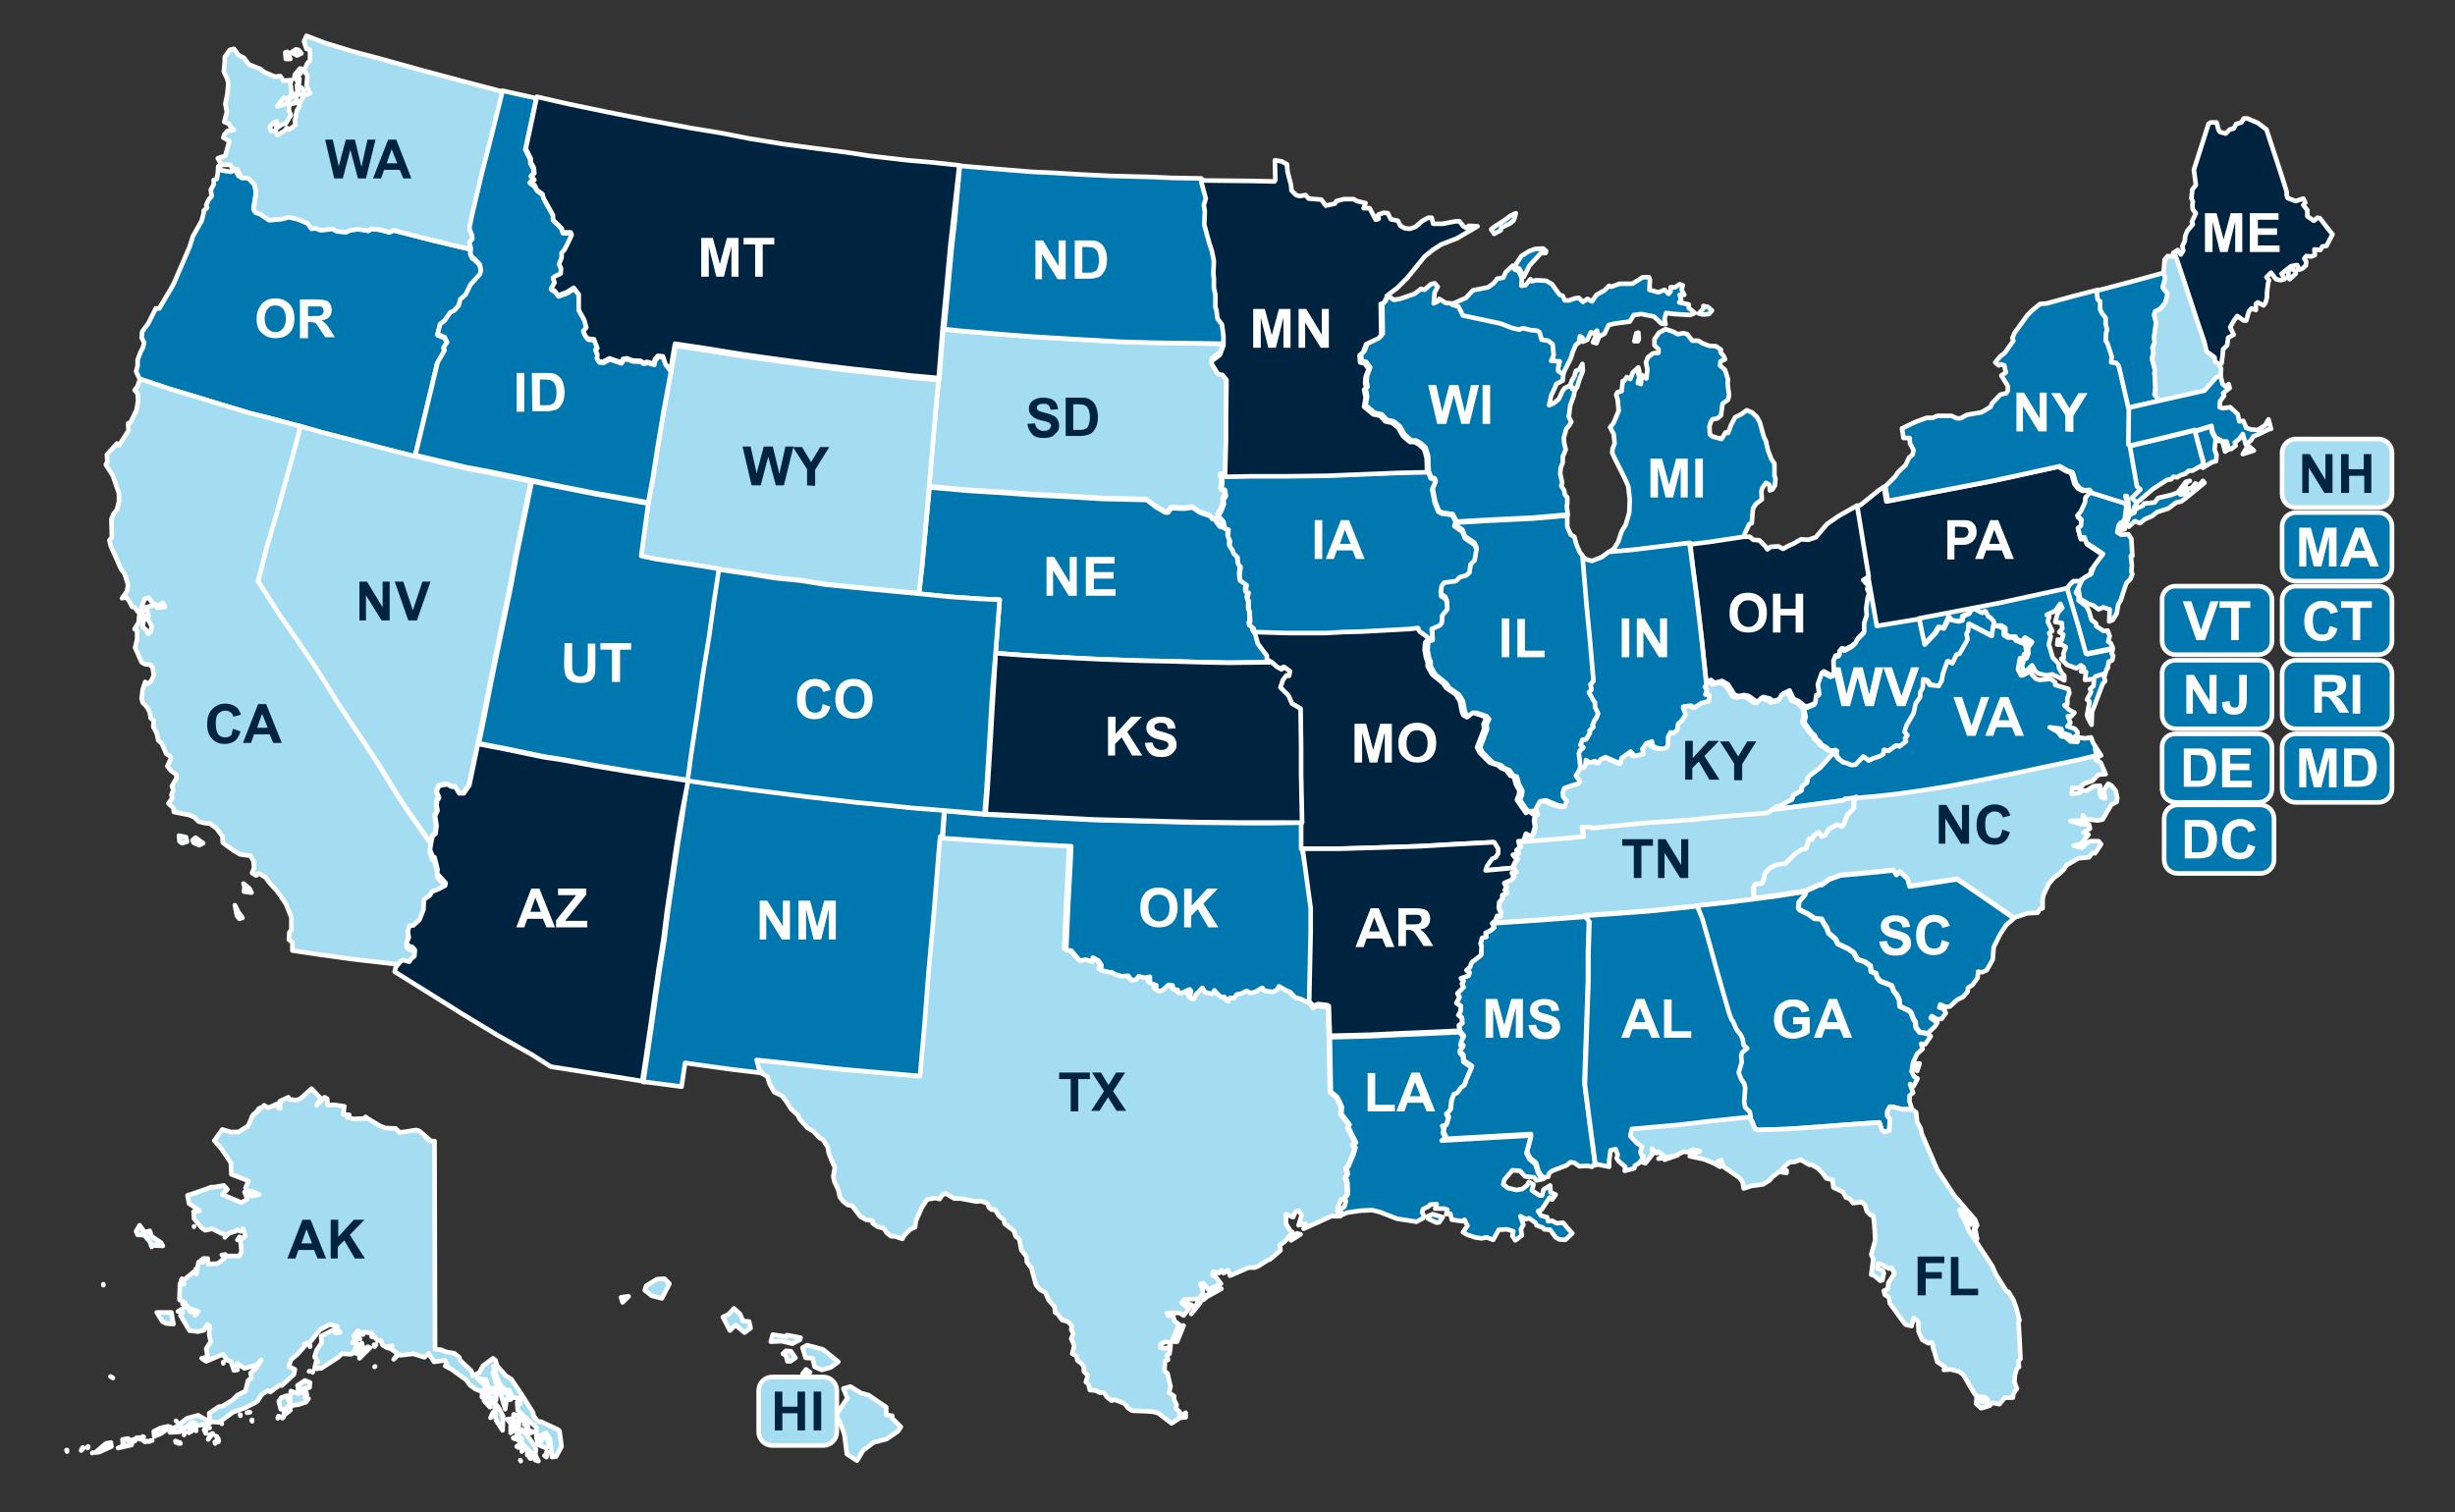 <?xml version="1.0" encoding="utf-8"?>
<!-- Generator: Adobe Illustrator 27.2.0, SVG Export Plug-In . SVG Version: 6.00 Build 0)  -->
<svg version="1.1" id="Layer_1" xmlns="http://www.w3.org/2000/svg" xmlns:xlink="http://www.w3.org/1999/xlink" x="0px" y="0px"
	 viewBox="0 0 487 300" style="enable-background:new 0 0 487 300;" xml:space="preserve">
<rect x="0" y="0" width="487" height="300" fill="#333333" stroke="none"/>
<style type="text/css">
	.st0{fill:#FFFFFF;fill-opacity:0;}
	.st1{display:none;fill:#88A4BC;stroke:#FFFFFF;stroke-width:0.913;stroke-linejoin:round;stroke-miterlimit:1.948;}
	.st2{fill:#A4DDF1;stroke:#FFFFFF;stroke-width:0.913;stroke-linejoin:round;stroke-miterlimit:1.948;}
	.st3{fill:#0078AF;stroke:#FFFFFF;stroke-width:0.913;stroke-linejoin:round;stroke-miterlimit:1.948;}
	.st4{fill:#002440;stroke:#FFFFFF;stroke-width:0.913;stroke-linejoin:round;stroke-miterlimit:1.948;}
	.st5{enable-background:new    ;}
	.st6{fill:#002440;}
	.st7{fill:#FFFFFF;}
</style>
<rect x="-974" y="-600" class="st0" width="2435" height="1500"/>
<path class="st1" d="M341.4,281.5c0,0,0,0,0.5,0l0,0l0,0C341.4,281.5,341.4,281.5,341.4,281.5z M341.9,282L341.9,282c0,0,0,0,0-0.5
	c0,0,0,0,0.5,0l0,0l0,0v0.5l0,0H341.9z M346.7,284.4c0-0.5-0.5-0.5-1-0.5l0,0v-0.5c-0.5,0-0.5,0-0.5,0.5c-0.5,0-0.5,0-0.5,0
	c-0.5,0-1-0.5-1-1l0,0h-0.5c0,0,0-0.5-0.5-0.5V282l0,0c0-0.5,0.5-0.5,0.5-0.5c0.5,0,1,0,1-0.5c0.5,0,0.5,0,1,0s0.5,0,0.5,0
	c0.5,0.5,0.5,0.5,0.5,0.5s0,0,0.5,0l0,0c0,0,0,0,0.5,0.5c0,0,0,0,0.5,0s0.5,0,1,0c0,0.5,0,0.5,0,0c0,0,0,0,0.5,0.5l0,0l0,0h0.5
	c0,0,0,0,0,0.5c-0.5,0-0.5,0-0.5,0h0.5h0.5c0.5,0.5,0.5,0.5,0.5,0.5c0.5,0,0.5,0.5,0.5,0.5v0.5l0,0h-1c-1,0-1.5,0-1.9,0h-0.5
	c-0.5,0-0.5,0-0.5,0C346.7,284.4,346.7,284.4,346.7,284.4L346.7,284.4z M335.5,280.5V280c-0.5,0-0.5-0.5-1-1s-0.5-0.5-0.5-0.5l0,0
	c0,0-1-1-1.5-1c0-0.5,0-0.5,0-0.5s0,0,0-0.5c0,0,0.5,0,0.5,0.5c0.5,0,0.5,0,1,0h0.5h0.5c0,0,0,0,0.5-0.5c0.5,0,1,0,1.5,0
	c0.5-0.5,0.5-0.5,1-0.5c0,0,0.5,0,1,0l0,0c0.5,0.5,0.5,0.5,0.5,1c0.5,0.5,1,1,1,1l0,0l0.5,1l0,0v0.5c0,0-0.5,0-0.5,0.5l0,0v0.5
	c0,0.5,0,0.5,0,0.5H340l-0.5-0.5H339h-0.5c0,0,0,0-0.5,0l0,0l-0.5,0.5c0,0,0,0-0.5,0l0,0h-0.5H336L335.5,280.5z"/>
<path class="st1" d="M288.3,260.5l1-1l1-0.5L288.3,260.5z M288.3,265.4l1.9,1.9l-0.5-1.9H288.3z M292.7,270.8l1,2.9l0,0l1.5-2.9
	H292.7z M297.1,276.6v2.9l1.9,1l0.5-2.9L297.1,276.6z M305.3,284.4l-1.9,2.9l0.5,1.5l2.9,1.5l1-1.9v-2.9L305.3,284.4z"/>
<path class="st1" d="M339.9,248.4l-1,1l-1,0.5v1l1.5,0.5h1.5l1,1h1l1-0.5l2.4-0.5l1.5-0.5l1-0.5l-0.5-1h-1.5l-3.4-1H339.9z
	 M349.7,249.3v0.5l0.5,0.5h1.5l0.5,0.5l1-0.5v-0.5l0,0l1-1l0.5-0.5l-1-0.5l-1,0.5l-1.5-0.5l-0.5,0.5v0.5L349.7,249.3z M346.3,263
	l1.5-0.5l1.5,0.5l1.5-1h0.5l0.5,1l0.5,1l1.5-1l0.5,0.5l2.9-0.5l0.5,1.9l-1.5,0.5H354l-3.9,1h-1.5l-2.4,0.5l-1-0.5l-0.5,0.5h-1.9
	c0,0-1-0.5,0-1c1-1,0.5-2.4,0.5-2.4L346.3,263z"/>
<path class="st1" d="M268.3,256.2L268.3,256.2c0.5,0,0.5,0.5,0.5,0.5c0.5,0,0.5,0,1,0.5c0,0,0.5,0,0.5,0.5l0,0
	c0.5,0.5-0.5,0.5,0.5,0.5c0,0,1,0,1,0.5c0.5,0,0.5,0,1,0l-0.5,0.5c0,0.5,0,0.5,0,1s0,0.5-0.5,0.5c0,0.5,0,0.5,0,1c-0.5,0-0.5,0-1,0
	s-0.5,0.5-1,0.5v0.5c-0.5,0.5-1,0-1,0.5s0,0.5-0.5,0.5l-0.5,0.5c-0.5,0-0.5,0-1,0c0,0-0.5,0.5-0.5,1c-0.5,0-0.5,0-0.5,0.5
	c0,0-0.5-0.5-1,0v0.5c0,0.5-0.5,0.5-0.5,0.5s0,0.5,0,1v0.5c0,0.5,0,1-0.5,1l0.5,0.5v0.5c0,0.5,0,0.5,0,1H264c-0.5,0.5-0.5,0.5-1,0.5
	c0,0.5,0,0.5-0.5,0.5c0,0.5-0.5,0.5-0.5,0.5c-0.5,0-1,0-1,0c-0.5,0-0.5-0.5-1-0.5c0,0,0,0-0.5-0.5v-0.5c-0.5-0.5,0-0.5-0.5-0.5
	c0-0.5,0-0.5,0-1c0,0,0-0.5-0.5-0.5c0-0.5-0.5-0.5-0.5-1c0,0,0.5,0,0.5-0.5c0,0,0-0.5,0.5-0.5c0-0.5,0-0.5,0-1l0,0l-1.5-1.5
	c0-0.5,0.5-0.5,1,0h0.5c0.5,0,0.5-0.5,0.5,0s0,0,0,0c1-0.5,0.5-0.5,0,0c0,0,1,0,0.5-0.5c0,0-0.5,0-0.5-0.5c0,0,1,0,1.5,0
	c0,0.5,0.5,0,0.5,0c0.5,0,1,0,1,0c0.5,0,1-0.5,1-0.5c0.5,0,0.5,0,1,0c0-0.5,0-1,0-1c0-0.5,1,0,1,0c0.5,0,0.5-0.5,0.5-0.5
	c0-0.5,0-0.5,0.5-0.5c0.5-0.5,0.5-0.5,0.5-1s0.5-0.5,0.5-1s0-0.5,0-1c0.5-0.5,0.5-0.5,1-0.5c0-0.5,0-0.5,0-1s0-0.5-0.5-0.5"/>
<path class="st1" d="M327.7,257.9l-0.5-0.1h-0.4v0.1l0.7,0.6l0.2,0.4l0.1-0.2v-0.1l-0.1-0.3h0.1v0.1l0.1,0.1h0.1h0.2l-0.1-0.1h0.2
	l0,0l-0.2-0.3L327.7,257.9z M322.2,256.9h-0.1L322,257l-0.1,0.1l-0.3,0.2l-0.6-0.1l-0.4-0.3l-0.2,0.1l-0.3-0.2l-0.3-0.4l-0.1,0.1
	l-0.2,0.1h-0.1l0.1-0.1l0.1-0.1v-0.1h-0.1l-0.1,0.2l-0.2,0.1l-0.3-0.3l-0.3-0.2l-0.5-0.1l-0.2-0.2h-0.2l-0.3,0.2l-0.7-0.2l-0.4-0.1
	l-0.1,0.2L316,256l-0.3-0.1l-0.2-0.1l-0.3-0.1l-1.1-0.4l0.2,0.2l0.2,0.2l0.3,0.2h0.3v0.1l-0.5,0.1h-0.2l-0.1-0.2v-0.2l-0.3-0.2
	l0.1-0.2l-0.2-0.1l-0.1,0.2l-0.2,0.1l-0.1-0.1l-0.1-0.1l-0.1-0.1h-0.2l-0.2,0.1l-0.8-0.3l-0.7,0.2l-1.3-0.4l-1.4,0.2l-0.6-0.2h-1
	h-0.3l-0.4-0.2l-0.4-0.1l-0.9,0.1l-0.6,0.1h-0.2l-0.6-0.2h-0.2l-1.7,0.2l-1.7-0.4l-0.6-0.3l-0.9-0.1l-0.8,0.2l-0.3,0.4v0.4l0.2,0.3
	v0.4l-0.4,0.3l-0.2,0.1l-0.3,0.1l-0.4,0.1l-0.5,0.1v0.1l0.1,0.3l0.2,0.3l0.2,0.5l0.3,0.1l0.4,0.1l0.1,0.3l0.2,0.8l0.2,0.2l0.1,0.2
	l-0.1,0.2l-0.1,0.1l-0.1,0.1l-0.2,0.6v0.6L297,261l0.1,0.3l0.1,0.2l-0.2,0.1l-0.1,0.2v0.3l0.2,0.1h0.2l0.2,0.1l0.1,0.1l-0.1,0.1
	l-0.1,0.1h-0.1l-0.1,0.1l-0.4,0.2v0.5l0.1,0.2l0.2,0.4h0.2l-0.1-0.4l0.2-0.1l0.3,0.2l0.6,0.1h0.2h0.2l0.3-0.1l0.2-0.2l0.2,0.1h0.4
	l0.4,0.1h0.3l0.4,0.4l0.2,0.2h0.3v-0.2V264l0.1-0.1h0.1h0.2h0.2h0.5h0.3l0.4-0.1l0.3-0.2l0.2-0.2h-0.2v-0.1l0.2-0.1h0.2l0.1,0.1v0.2
	h0.7l0.5,0.2h0.1l0.7-0.1h0.3l0.1,0.2h0.1l0.1-0.1l0.3,0.1h0.2l0.2-0.1l0.2-0.1h0.5h0.2l0.2-0.1h0.2l0.3-0.1l0.3,0.2l0.3,0.3
	l0.3,0.3h0.3l0.5-0.3l0.4-0.1h0.3h0.1l0.2,0.1l0.1,0.1l0.1,0.1l0.1,0.1h0.2l0.4,0.1l0.2,0.1h0.2l0.3-0.3l0.1,0.1l0.1,0.1v0.1h-0.2
	v0.1l0,0l0.1,0.1l0.1-0.1h0.2h0.2h0.2l1-0.5l0.3-0.1h0.5h0.1l0.5-0.2h0.2h0.3l0.4,0.1h0.4l0.9-0.3l0.6-0.4l0.3-0.3l-0.2-0.5l0.1-0.1
	l0.4-0.1h0.1l0.2-0.3l0.1-0.4l0.6-0.9l0.3-0.3l0.3-0.1l0.3-0.1l0.3-0.1l0.3-0.1l0.3,0.1h0.2l0.2-0.1l-0.2-0.2l0.1-0.2h0.2l0.2,0.3
	h0.1v-0.1l0.2-0.1l-0.2-0.3v-0.1l0.1-0.2l-0.2,0.1l-0.1-0.1l-0.1-0.1l0.1-0.2l-0.1-0.2l0.1-0.7l0.2-0.8L322.2,256.9z M327.3,261
	h-0.8l-0.6-0.2h-0.2l-1.3,0.2l-0.2,0.1l-0.2,0.2l-0.3,0.2l-0.3,0.1h-0.3H323h-0.3l0.2,0.5l0.5,0.1l0.5-0.1l0.3,0.1l0.3-0.1l1.3-0.3
	l0.3-0.1l0.2-0.1l0.1,0.1h0.1l0.1-0.1l0.3-0.2h0.1h0.4l0.1-0.1l-0.2-0.2V261z"/>
<path class="st2" d="M131.8,253.7l-1.5,0.1l-2.1,1.3l-0.3,0.9l1.4,1.1l2,0.5l1.5-2.9L131.8,253.7L131.8,253.7z M123.5,258.4l1.2-1.2
	l-1.5,0.2L123.5,258.4z M146.8,260.7l-1.2-1.1l-1.1,1.2l-1.1,0.5l1.4,2.7l1.1-1.1l1.8,1.5l1.2-0.9l-0.3-1.3l-1.2-0.1L146.8,260.7
	L146.8,260.7z M153.3,264.8l-0.4,1.4l2.2-0.1l2.1,0.5l1.5-0.8l0.1-0.4l-2.7-0.5l-0.1,0.3L153.3,264.8L153.3,264.8z M160.1,266.9
	l-0.9,0.5l0.6,2l1.4,0.1l0.4,1.7l1.4,0.6l1.8-0.5l1.5-1.1l-3.1-2.5L160.1,266.9L160.1,266.9z M156.8,270.1l1-0.7l-0.9-1.3l-1-0.1
	l-0.6,0.6l0.6,0.3l0.3,1.2H156.8L156.8,270.1z M160.7,272.3l-0.8-0.6l-0.7,0.9L160.7,272.3z M178.7,283.1l-1.7-1.7v-0.5l-1.2-0.2
	v-1.5l-3.5-2.4l-1.5-0.4l-2.1-1.3l-1.4,0.4l0.8,1.9l-2.3,3.4l0.8,1.3l0.9,2.5l0.5,3.9l2,1.3l1.2-2l2.1-1.6l2.6-0.7l2.2-1.5
	L178.7,283.1L178.7,283.1z"/>
<path class="st3" d="M324.9,67.7l0.2-0.4L325,66l-0.4,0.1l-0.4,1.6H324.9L324.9,67.7z M352,92l-0.6-0.9l-0.7-1.8l-0.4-1.8l-0.4-0.8
	l-0.8-2.9l-0.6-1.1l-1-0.9l-1-0.4l-1.1,0.8l-1.2,0.6l-0.8,1.5l-0.6,1.6l-0.5-0.1l-0.8,1.3l-1.8-0.5l-0.5-0.4l-0.1-1.6l0.3-0.9
	l0.3-0.5l1-0.2l0.7-0.6l0.3-2.3l1.1-0.8l0.2-0.9l-0.3-2.3l0.1-0.8l-0.6-1.9l-1-0.9l0.1-0.8l0.9-0.4l-0.3-0.7l-0.6-0.7l0.1-0.5
	l-1-0.7l-1.4-0.1l-1.3-0.5l-0.8-0.5h-1.2l-1-1.3l-0.7-0.2l-1.2,0.2l-0.9-0.5l-1.5-0.5l-1.3,0.7l-0.9,1.3v1.2l0.8,0.8V70l-1.1,0.1
	l-1,0.8l-0.4,1l0.3,1.4l-0.2,1.8l-0.9-0.7l-0.2,1.8l-0.6-0.2l0.3-1.1l-0.2-0.8l0.2-0.4l-0.2-0.8l-1.1,1l-0.5,1.3l-0.7-0.4l-0.5,0.8
	h-0.3l-0.2,2l-0.8,0.2l-0.3,0.5l0.3,1l0.2,2.2l-1,2.4l-0.7,0.9l0.7,1.3l0.2,1.9l-0.4,1l-0.1,0.8l0.4,0.9l2.2,4.4l0.6,1.4l0.3,2.6
	l-0.1,2.6l-0.7,2.4l-0.8,1.3l-0.7,2.1l-0.8,1.3l-1,0.8l4.6-0.4l7.4-0.9l4.1-0.5v0.5l4-0.5l6.6-1l0.2-0.9l0.9-1.9l0.5-0.2l0.2-2.5
	l0.1-0.5l0.5-0.8l1.2-0.9l-0.1-1.6l0.2-0.7l0.7-1l0.7,0.4l0.1,1.1l0.5-0.2l0.5-0.8l0.1-1.4l-0.2-0.5L352,92L352,92z M338.8,60.9
	l-0.9-0.2v0.5l-0.9,1l0.9,0.2l1.1-0.1l0.6-0.7L338.8,60.9z M331.4,57.8l-0.4,0.5l-0.8-0.8L329,58l-1.8-0.5l0.1-2l-0.2-0.5h-1.2
	l-2.1,1.3h-2.5l-1.7,0.6l-0.4-0.2l-0.9,0.9l-1.6,0.9l-0.9,1.3l-0.9-0.5l-0.9,0.6l-0.8-0.8l-0.8,0.1l-1.1,0.4h-0.9l-0.4-0.9l-0.6-0.2
	l-1.1-1.5l-0.4-0.6l-1.2-0.7l-2-0.1l-0.8,0.2l-0.3-0.4l-1,1.2l-0.8,0.1l0.1-1.5l-0.7-1.5l-0.7-0.2l-0.4-0.8l-1.4,1.3l-0.5,1.1
	l-1.2,0.2l-0.7,0.9l-1.1,0.8l-3,0.6l-1.4,1.5l-2.9,1.3l0.1,0.4l1.2,0.3l0.9,1.8l7.5,1.6l2.3,0.9l1.4,0.3l0.7-0.3l1.6,0.4l1.2,0.1
	l0.5,0.3l0.4,1.5l1.3,0.2l0.9,0.7l0.2,2.2l-0.5,1.1l1.7,0.1l-0.3,1.2v0.7l1,0.7l0.3-0.9l1.3-2.6l0.4-1.3l0.6-1.4l0.6-0.4l0.2-1.3
	l0.5,0.3l0.1,0.8l0.9-0.4l0.7-1.5l0.5,0.3l0.7-0.6l0.2,1l-0.5,0.2l-0.5,1.1l0.7,0.2l0.5-1.3l1.1-0.6l0.8-1.7l1.2-0.3l3-0.4l0.8-1.3
	l1.5-0.2l2.5,0.5l1.5,1.4l0.8,0.1l-0.2-1l0.3-1.2l1.6,0.2l3.2,0.2l0.9-0.4l-1.2-1v-0.7l-1.9-0.4l0.4-0.5l-0.3-1h0.9l-0.5-1l0.2-0.9
	l-0.6-0.2l-0.9,0.6h-0.9L331.4,57.8L331.4,57.8z M306.7,49.8l-0.6-0.5l-1.6,0.1l-1.1,0.4l-1.6,1l-1,1.5l-0.1,1h0.7l0.9,1.6l1.1-2.2
	l2.3-2.5h0.9L306.7,49.8L306.7,49.8z M300.7,42.3l-0.9,0.4l-1.5,1.1l-1.9,1.2l-0.6,0.5l0.6,0.9l1.3-0.7l0.1-0.5l1.8-0.9l0.7-0.6
	L300.7,42.3L300.7,42.3z"/>
<path class="st4" d="M455.4,54.3v-0.5l-0.9-0.5l-0.5,0.2l-0.1,1.5l0.3,0.4L455.4,54.3L455.4,54.3z M453.6,38.7V38l-1.3-4.1l-2.7-8.2
	l-1.7-1.3l-2.1-0.9h-0.7l-0.5,0.8l-1,0.3l-0.5,0.9l-0.8,0.2l-0.8,0.8l-1.1-0.3l-0.3-0.4l-0.4-1.5h-1.2l-0.4,0.3l-2.9,9.1l0.4,3
	l-0.7,0.9l-0.2,1.8L435,40l-0.1,0.8l0.1,0.8l0.6,0.7l-0.8,1.7l0.2,0.5l-1.1,1.3l-0.4,1l-0.1,1l-0.5,1.1l0.2,0.8l-0.5,0.8l-0.6-0.9
	l-0.9,0.6l2.2,6.6l2.5,7.6l1.2,3.5l0.4,1.8l1.6,1.2l0.1,0.8l0.9,0.7l0.7-0.3l0.2-1.6l0.1-1.2l0.8-0.8L442,67l1.1-0.6l-0.7-1.5
	l0.7-1.2l0.7-1l1.3,0.9h0.5l0.5-1.8l0.5-0.6l0.9,0.3v-1.2l0.4-0.3l1.1,0.6l0.4-0.5l0.3-1.1v-0.9l0.2-1.8l0.2-0.7l-0.5-0.6l0.9-0.9
	l1,1.3l0.9,0.2l0.8-0.2l-0.6-1.1l1.9-1.5l1.2-0.2l0.4,0.9l0.6-0.2l0.7-0.6l0.1-0.8l-0.4-0.6l0.4-0.5l1,0.1l0.7-0.3l-0.1-1.1l1.2,0.1
	l0.4-0.7l0.8-0.1l1.2-2.3l-0.8-1l-1.7-2.2l-0.5-0.1l-0.7,0.6l-1.3-0.9v-1.2l-0.8-1l0.4-0.5l-0.4-0.8l-1.5,0.5l-1.6-0.6L453.6,38.7
	L453.6,38.7z"/>
<path class="st4" d="M414.8,98l-0.6-0.7l-1.1,0.1l-0.9-0.5l-0.7-0.9l-0.5-1.7l-0.2-0.5l-0.9-0.3l-1.6-0.9l-9.6,2.1l-4.2,0.9
	l-7.3,1.4l-6.3,1.2l-6.7,1.3l-0.5-2.9l-0.9,0.6l-3.6,2.9l-1,0.5l1.4,8.6l0.9,5.5l1.7,9.7l8.4-1.4l8.3-1.6l7.3-1.4l9.2-2l4.6-1
	l0.4-0.7l0.8-0.8h1.6l0.1-0.5l1.8-1.1l0.1-0.8l0.5-0.6l1.3-1.4l0.7-0.9L414,108l-0.4-1.1l-0.8,0.1l-0.5-1.9l0.6-0.5l0.1-1.2
	l-0.8-0.8l0.7-0.9l0.8-1.7l0.1-1L414.8,98L414.8,98z"/>
<path class="st3" d="M421.5,104.2l-0.8,0.1l-0.2,0.9l1-0.2V104.2z M434.4,95.4l-0.8,0.2l-1.6,2.1l-1.3,0.5l-2.6,0.6l-0.7,0.9
	l-2.1,0.2l-0.2,0.4l-1.5,0.7l-0.2,0.7l-1,0.5l-0.6,1.7l0.5,0.6l1.2-1.1l1,0.4l1-0.8l1.4-0.6l1-0.8l2.2-0.7l1.6-1.2l1-0.2l1.3-1
	l3.3-2.7l-0.3-0.4l-0.9,1l-0.6-0.5l-0.7,0.9L434,97l-0.4,1l-1.1,0.1l0.4-0.7l0.7-0.3l-0.1-0.8l0.4-0.7L434.4,95.4L434.4,95.4z
	 M406,60.2l-1.3,0.1l-1.6,1.3l-0.9,0.9l-2.6,3.6l-0.4,1l0.2,0.5l-1.7,2.4l-0.9,0.7l-1,1.2l0.7,0.6l0.5-0.2l0.6,0.2l0.3,1.4l-0.9,0.6
	l1.3,2.1v0.9L398,78l-1.2,0.3l-1.7,1.8l-0.2,0.6l-1.8,1.1l-2.9,0.5l-1.3,0.7h-0.7l-1.1-0.5h-2.8l-0.9,0.4h-1.2l-2.2,0.8l-2.7,1.3
	l0.3,1.9h1.2l0.1,1.1l0.7,1.3l-0.2,0.9l-0.7,0.6l-0.7,1.5l-1.4,1.3l-0.7,1l-1.9,1.9l0.5,2.9l6.7-1.3l6.3-1.2l7.3-1.4l4.2-0.9
	l9.6-2.1l1.6,0.9l0.9,0.3l0.2,0.5l0.5,1.7l0.7,0.9l0.9,0.5l1.1-0.1l0.6,0.7l7,2.2l-0.5-1.7h0.3l0.3,1.2l0.1,2.3l0.9-0.6l0.2-0.7
	l0.7-1.2l-0.9-0.9l1.7-1.7l-0.7-0.6l-1.4-8l-0.4-0.2l0.1-7.3l-1.9-8.3l-0.5-0.6l-1-0.1l0.1-1.2l-0.9-2.7l-0.3-0.4l0.1-1.7l0.2-0.4
	l-0.3-1.2v-1.2l-0.7-0.9l-0.4-0.8v-1.6l-0.5-0.4l-0.2-1.7l-4.7,1.2L406,60.2L406,60.2z"/>
<path class="st3" d="M415.4,112.3l-0.6,1.6l-1.3,0.7l-0.9,0.9l-0.3,1.4l0.3,1.9l1.7,1l0.9,0.3l1.1,0.8l0.9-0.4l1.3,0.4l-0.1,2.4
	l0.7-0.3l0.8-1.3l0.3-1.8l0.5-0.8l0.4-1.3l0.7-2.1l0.8-0.8l0.4-1l-0.2-0.5l0.1-1.2l-0.2-1.9h0.3l-0.2-3.4l-0.6-0.9l-1.4,0.1
	l-0.8-0.5l0.3-1.4l0.4-0.5h0.3l0.5-0.8l0.3-2.4l-0.2-0.6l-7-2.2l-0.9,1l-0.1,1l-0.8,1.7l-0.7,0.9l0.8,0.8l-0.1,1.2l-0.6,0.5l0.5,1.9
	l0.8-0.1l0.4,1.1l3.3,2.2l-0.7,0.9L415.4,112.3L415.4,112.3z"/>
<path class="st3" d="M410.1,116.7l-4.6,1l-9.2,2l-7.3,1.4l-8.3,1.6l0.9,5.2l2.2-2.3l0.7-1.2l0.9,0.3l0.5-0.9l0.6-1.4l0.4,0.6
	l1.4,0.3l0.8-0.2l0.2-0.9l1.1-0.4l0.5-0.8l0.6-0.2l1.5,0.8l0.7-0.3l0.5,1l0.5,0.3l0.6,0.7l0.1,0.8h1.6l0.8,0.5v1.2l0.8,0.5h1.2
	l0.4,0.6l1,0.4l0.6-0.7l1.3,0.8l-0.8,1.1l0.1,1.1l-0.4,1l-0.5,0.2l-0.4,1.3l0.3,1l0.5,0.1l1.2-1.2l0.6,1.1l0.6,0.5l1.6,0.4l1.2-0.2
	l1.5,0.7l0.9,0.5v-0.9l-0.6-0.7l-0.5-1v-0.7l-1.2-1.2l-0.6-2.1l-0.2-0.5l0.4-1.6l-0.3-0.7l0.6-0.4l-0.9-1.9l0.3-0.9L406,122l1.7-0.8
	l1-1.4l0.4,0.8l-0.9,1l-0.5,1.8l1.3,0.2l0.1,1.1l-0.6,0.7l0.8,0.5L409,127l-0.8-0.1l-0.1,1h0.9l0.8,0.5l-0.5,1.3l0.1,0.8l-0.5,0.2
	l1.1,1.2l1.9,0.7l0.9-0.6l0.6,0.5l-0.6,0.7l1,0.1l-0.2,1.6l2.1-0.2v-0.3l1.9-0.6l0.3-1.1l0.2-0.1l0.2-1.3l0.7-0.3l0.2-0.9l-0.3-0.4
	l0.2-0.9l-5,1l-1.5-5.4l-2-6.7L410.1,116.7L410.1,116.7z"/>
<path class="st3" d="M402.2,128.4l0.8-1.1l-1.3-0.8l-0.6,0.7l0.6,0.2l0.5,0.4V128.4L402.2,128.4z"/>
<path class="st3" d="M412.9,115.3h-1.6l-0.8,0.8l-0.4,0.7l0.2,0.8l2,6.7l1.5,5.4l5-1l0.2-0.1l0.1-0.1l-0.4-0.9l-0.5-0.3l0.3-1.1
	l-0.4-1.1l-0.8,0.1l-1.5-1v-0.5l-0.9-0.7l-0.5-1.7l-0.5-1l-1.6-1.2l0.1-0.8l-0.6-0.7L412.9,115.3L412.9,115.3z"/>
<path class="st3" d="M380.7,122.8l-8.4,1.4l-1.7-9.7l-1.2,0.9l1,1.1l-0.2,0.7l0.4,0.8l-0.3,0.9L370,121l0.1,1.4l-0.5,1.5v1.8
	l-1.2,1.2l-0.5,0.9l-0.7,0.6l-1.3,0.7l-0.7-0.2l-0.5,0.6v0.7l-0.8,0.2l-0.4,1l0.1,2.7l-0.5,0.2l-1.5-0.8l-0.4,0.3l-0.8,2.3l0.3,1.9
	l-0.6,0.2l-0.2,1.6l-1.4,0.6h-0.7l0.4,1.8l-0.3,1.1l1.5,2.1l0.6,0.5l0.3,0.7l0.7,0.6l0.4,0.6l0.9,0.5l0.7,0.6l1.4,0.1l-0.1,0.8
	l0.6,0.9l1.1,0.8h0.3l1.3,0.5l0.8-0.1l1.5-1.6l1.1,0.8l0.8-0.4l1.5-0.5l0.5-0.6l0.1-0.8l0.9,0.2l1.5-1.1l0.7,0.2l1.3-1l-0.2-0.6
	l0.5-0.6l-0.6-0.7l0.4-1.3l1.4-2.4l0.4-1.9l0.9-1.3v-0.9l0.5-0.9l0.1-1.7l0.7,0.2l0.6,0.9l1.8,0.2l0.6-1.1l0.2-1.3l0.9-2.5l1,0.4
	l0.8-1.7l0.6-0.2l1.6-2.8l-0.2-1.2l0.3-0.5l0.1-1.4l4.6,2.4l0.3-2.1l-0.1-0.8l-0.6-0.7l-0.5-0.3l-0.5-1l-0.7,0.3l-1.5-0.8l-0.6,0.2
	l-0.5,0.8l-1.1,0.4l-0.2,0.9l-0.8,0.2l-1.4-0.3l-0.4-0.6l-0.6,1.4l-0.5,0.9l-0.9-0.3l-0.7,1.2l-2.2,2.3L380.7,122.8L380.7,122.8z"/>
<path class="st3" d="M313.9,72.2l-0.6,1.1l-0.7,0.3l-0.3,1.1l-0.5,0.8l-0.3,0.9l0.4,0.8l0.5,0.3l0.5-0.8l0.3-1.1l0.8-2L313.9,72.2
	L313.9,72.2z M288,60.2l-1.2-0.1l-1.3-0.8l-0.3,0.5l-0.8,0.4l0.2-2.2l0.6-1.1l-0.6-0.7l-0.8,0.2l-1.2,1.1l-0.7-0.2l-1.3,1l-2.9,1
	l-1.2,0.2l-1.1-0.8l-0.6,1.1l-0.6,0.2l0.1,6.2l-0.5,0.6l-2.5,1.2l-0.6,1.6l-0.7,0.6l0.1,1.4l0.9,0.2l0.8,1.1l-0.6,1.6l-0.1,1.2
	l0.2,1l-0.4,0.3l0.3,1.6l-0.3,1.8l1.8,1.5l1.4,0.3l1,1.1l1.4,0.3l1.2,1l0.9,1.6l1.4,1.2h0.9l0.9,0.5l1,0.9l0.5,1.7l0.1,2.9l0.5,1.3
	l0.7,0.2l0.2,0.6l-0.6,1.4l0.5,2.6l0.7,1.8l0.7,0.4l2.1,0.3l0.6,1.2v0.3l6.9-0.4l8.3-0.4l7-0.6l-0.2-1.7l0.1-0.5v-1.2l-0.5-0.6
	l-0.1-0.8l-0.6-0.9l0.2-0.6l-0.4-1.8l0.1-1.2l0.4-1v-1.2l0.6-1.4l-0.3-1.2l-0.1-1.1l0.5-1.8l0.6-0.7l0.4-0.7l-0.5-1l0.3-2.3l0.7-1.9
	l0.2-1.3l-1-0.7l-1,0.5l-0.4,0.5l-0.8,1.7l-1,0.8l-0.9,0.4l0.4-1.9l0.8-1.7l0.2-0.6l1.3-0.7l0.1-1.2l-1-0.7v-0.7l0.3-1.2l-1.7-0.1
	l0.5-1.1l-0.2-2.2l-0.9-0.7l-1.3-0.2l-0.4-1.5l-0.5-0.3l-1.2-0.1l-1.6-0.4l-0.7,0.3l-1.4-0.3l-2.3-0.9l-7.5-1.6l-0.9-1.8l-1.2-0.3
	L288,60.2L288,60.2z"/>
<path class="st3" d="M415.4,134.6l-0.1,1.5l-0.7,0.6l0.2,0.6l-0.8,1.5l0.5,0.4l-0.5,2.7l0.2,0.6l0.7,1.3l0.1-2.6l0.4-1l1.7-4.5
	l0.5-0.6l-0.2-0.8l0.2-0.7l-1.9,0.6L415.4,134.6L415.4,134.6z M395.4,124.1l-0.3,2.1l-4.6-2.4l-0.1,1.4l-0.3,0.5l0.2,1.2l-1.6,2.8
	l-0.6,0.2l-0.8,1.7l-1-0.4l-0.9,2.5l-0.2,1.3l-0.6,1.1l-1.8-0.2l-0.6-0.9l-0.7-0.2l-0.1,1.7l-0.5,0.9v0.9l-0.9,1.3l-0.4,1.9
	l-1.4,2.4l-0.4,1.3l0.6,0.7l-0.5,0.6l0.2,0.6l-1.3,1l-0.7-0.2l-1.5,1.1l-0.9-0.2l-0.1,0.8L373,150l-1.5,0.5l-0.8,0.4l-1.1-0.8
	l-1.5,1.6l-0.8,0.1l-1.3-0.5h-0.3l-1.1-0.8l-0.6-0.9l0.1-0.8l-2.9,3.3l-2.1,1.6l-0.5,0.6l-0.1,0.8l-1,0.8l-0.1,0.8l-1.6,0.9
	l-0.3,0.9l-0.9,0.4l-1.3,0.8l-0.8,0.1l-1.2,0.9l7-0.9l7.4-1l0.4-0.3l2.1-0.2l0.3,0.2l3.5-0.3l4.5-0.6l5-0.7l5-0.8l6.9-1.3l6.4-1.3
	l5.2-1.1l7.6-1.6l2.8-0.7l0.1,0.1l0.4-0.1l-0.3-1.6l0.2-0.1l0.7,1.5h0.3l-1.6-2.5l-0.4-1.1l-1.2,0.2l-1.3-0.2l-0.2,0.9l-1.4-0.1
	l-1-0.9l-0.8-0.1l-0.7-0.9l-1.6-0.9l2.3,0.3l0.2,0.8l1.5,0.5l0.4,0.6l1.1-0.6v-0.7l-0.5-0.6l-1.5-0.5l0.6-0.7l-0.5-1.3h0.7l0.6-0.7
	l-1.1-0.6l-0.9-0.9l0.6-0.2v-1.2l0.4-1l-0.2-0.8l-2.6-0.8v-0.5l-0.9-0.7l-2.2,0.2l-0.7-0.2l-0.8-0.8l-0.1-0.8l-1.8,0.9h-0.3
	l-0.6-1.2l0.4-2.2h0.7l0.1-0.8l0.5-0.2l-0.2-1.5l-0.3-0.4l-0.6-0.2l-1-0.4l-0.4-0.6h-1.2l-0.8-0.5v-1.2l-0.8-0.5L395.4,124.1
	L395.4,124.1z"/>
<path class="st2" d="M351.3,160.7l-0.6,0.4l-7.6,0.6l-4.3,0.4l-2.5,0.3l-5.5,0.4l-3.4,0.2l-5.2,0.5l-6.3,0.6l-0.4-0.2h-1.6l0.3,1.9
	l-4.5,0.4l-7.3,0.6h-0.5h-0.5l0.3,1.2l-0.7,0.6l0.3,0.7l-1,0.2l0.8,1l-0.4,0.5l-0.5,1.1l0.6,0.9l-0.8,0.1l0.4,0.8l-0.5,0.6l-1.4,0.6
	l0.4,0.9l-0.3,0.5l0.4,0.6l-0.9,0.4v0.7l-0.6,0.7l-0.1,1.2l0.4,0.9l-0.1,0.8l-0.6-0.2l-0.4,1l-0.6,0.5l9.1-0.6l9.3-0.7l-0.1-0.2
	l5.8-0.4l6.8-0.5l9.7-1l6.4-0.7l4.8-0.6l-0.1-2.3l0.3-0.5l1.3-0.1l0.4-0.7l0.2-1.3l0.9-1l1.3-0.7l1.9-0.3l1.9-1.9l1.4-0.9l0.8-0.1
	l0.6-2l0.6,0.2l0.2-0.7l1.1-0.8l0.6,0.9l0.7-0.3l0.7-1.2l1.6-0.9l1,0.4l0.4-0.5l0.6-1.7l1.4-1.5v-1.2l0.4-1l-2.1,0.2l-0.4,0.3
	l-7.4,1L351.3,160.7L351.3,160.7z"/>
<path class="st4" d="M370.7,114.4l-0.9-5.5l-1.4-8.6l-3.7,2.1l-2.3,1.6l-2.2,2.6l-1.5,0.5l-1.4-0.1l-1.6,0.9l-0.9,0.4l-1.1,0.6
	l-0.9-0.5l-1.6,0.1l-0.6,0.5l-0.4-0.6l-1.2-1.2l-1.2-0.1l-0.7-0.6h-1.2l-6.6,1l-4,0.5l0.5,4.3l0.8,6.1l0.9,7.7l1,9.4l0.9-0.6
	l0.7,0.6l1.5-0.4l1.2,0.7l1.3,2.1l0.9,0.2l1-0.2l0.9,0.2l1.4,1l0.5,0.1l0.9-0.9l1.4,0.3l0.6,0.5l1.5-0.4l0.6-1.1l1.2-0.6l0.8,1.7
	l1,0.4l1.2,1h0.7l1.4-0.6l0.2-1.6l0.6-0.2l-0.3-1.9l0.8-2.3l0.4-0.3l1.5,0.8l0.5-0.2l-0.1-2.7l0.4-1l0.8-0.2v-0.7l0.5-0.6l0.7,0.2
	l1.3-0.7l0.7-0.6l0.5-0.9l1.2-1.2v-1.8l0.5-1.5l-0.1-1.4l0.3-2.1l0.3-0.9l-0.4-0.8l0.2-0.7l-1-1.1L370.7,114.4L370.7,114.4z"/>
<path class="st2" d="M416.2,149.9L416,150l-0.4,0.1l0.5,0.4l0.4-0.7L416.2,149.9z M415.4,150l-2.8,0.7l-7.6,1.6l-5.2,1.1l-6.4,1.3
	l-6.9,1.3l-5,0.8l-5,0.7L372,158l-3.5,0.3l-0.3-0.2l-0.4,1v1.2l-1.4,1.5l-0.6,1.7l-0.4,0.5l-1-0.4l-1.6,0.9l-0.7,1.2l-0.7,0.3
	l-0.6-0.9l-1.1,0.8l-0.2,0.7l-0.6-0.2l-0.6,2l-0.8,0.1l-1.4,0.9l-1.9,1.9l-1.9,0.3l-1.3,0.7l-0.9,1l-0.2,1.3l-0.4,0.7l-1.3,0.1
	l-0.3,0.5l0.1,2.3l4.5-0.6l5.8-0.9l2.6-1.2h0.5l1.5-1.1l2.2-0.8l4.5-0.4l6-0.6l0.6,0.9l0.7-0.6l1.5,1.4l0.4,1.5l9.2-1.4h0.3l4.4,3
	l6.8,4.7l2.7-0.9l2-0.1l0.4-0.7l0.6-0.2v-1.8l0.2-0.9l1-2.1l1-1.2l1.2-0.9l0.9-0.9l0.4-0.7l2.4-1.4l2.1-0.2l0.7-0.9l0.5,0.1l1.2-1.8
	l-0.5-0.6h-1.6l-0.8,0.4l-0.9,0.9l-1.6-0.4l1.5-0.4l1.4-1.8l-1-0.4l1.3-0.8l-0.2-0.8l-1.7-0.1l-2-0.6l1.6-0.1l0.9,0.2v-1.2l0.8,1
	l0.5-0.2l1.6,0.2l1-0.2l1.7-2.9l1.1-0.6l0.1-0.8l-0.3-1.4l-0.8-1l-0.7-0.4l-0.9,1.3l0.3,1.6l-0.7-0.2l-0.4-0.9l0.1-1.4l-1.3,0.1
	l-1.4,0.9l-0.8-0.1l-0.6,0.5l-1.5,0.2l0.1-1.2l1.4,0.1l0.9-0.9l1.7-0.6l1.2-1.2l1.4-0.1l-1-2.3l-0.9-0.5L415.4,150L415.4,150z"/>
<path class="st2" d="M357.6,140.4l-1.2-1l-1-0.4l-0.8-1.7l-1.2,0.6l-0.6,1.1l-1.5,0.4l-0.6-0.5l-1.4-0.3l-0.9,0.9l-0.5-0.1l-1.4-1
	l-0.9-0.2l-1,0.2l-0.9-0.2l-1.3-2.1l-1.2-0.7l-1.5,0.4l-0.7-0.6l-0.9,0.6l-0.3,0.5l0.4,0.6l-0.3,0.9l0.8,0.1l-0.1,1.2l-1.5,0.4
	l-1.4,0.9L335,140l-1.5,0.2v0.3l0.5,1.3l-0.9,1.3l-0.6,0.5l-0.2,1.3l-0.9,0.6l-0.4-0.2l-0.5,0.9v1.6l-0.3,0.5l-0.7,0.3l-1.3-0.2
	l-0.8-0.5l-0.1-0.8l-1.1,0.4l-0.8,1.1l0.2,1l-1.8,0.4l-0.7-0.9l-1.8,1.3l-0.3,1.1l-2.9-1.3l-1,0.5l-0.4,0.7L316,151l-1,0.3l-0.8-0.5
	l-0.1,1l-0.3,0.5l-0.8-0.1l-0.1,0.5l-0.8,1.3l0.8,1.1l-0.3,0.5l-1.5,0.4l-1.3,0.5l-0.3,0.9l0.1,0.8l0.7,0.9l-0.4,1l-1.3-0.2l-2.4-1
	l-1.2,0.2l-0.9,1.6l0.5,1l-0.2,1.3l0.2,1.2l-0.5,1.5l-0.4,0.3l-0.9-0.5l-0.5,1.5l7.3-0.6l4.5-0.4l-0.3-1.9h1.6l0.4,0.2l6.3-0.6
	l5.2-0.5l3.4-0.2l5.5-0.4l2.5-0.3l4.3-0.4l7.6-0.6l0.6-0.4l1.2-0.9l0.8-0.1l1.3-0.8l0.9-0.4l0.3-0.9l1.6-0.9l0.1-0.8l1-0.8l0.1-0.8
	l0.5-0.6l2.1-1.6l2.9-3.3l-1.4-0.1l-0.7-0.6l-0.9-0.5l-0.4-0.6l-0.7-0.6l-0.3-0.7l-0.6-0.5l-1.5-2.1l0.3-1.1L357.6,140.4
	L357.6,140.4z"/>
<path class="st3" d="M335.2,108.2v-0.5l-4.1,0.5l-7.4,0.9l-4.6,0.4l-1.3,1l-2,0.8l-1.1-0.3l-0.9-0.7l0.9,10.7l0.6,6.1l0.7,8.1
	l-0.6,0.7l0.2,1l-0.5,0.6l0.9,1.6l0.3,0.4v0.9l0.6,1.2l-0.3,0.9l-0.4,0.5l-0.4,1l0.2,0.3l-0.8,0.8l0.1,0.4l-0.7,1.2l-0.8,0.2l-0.4,1
	l0.6,0.5l-0.7,0.6l-0.2,0.6l0.3,2.6l0.8,0.1l0.3-0.5l0.1-1l0.8,0.5l1-0.3l0.7,0.4l0.4-0.7l1-0.5l2.9,1.3l0.3-1.1l1.8-1.3l0.7,0.9
	l1.8-0.4l-0.2-1l0.8-1.1l1.1-0.4l0.1,0.8l0.8,0.5l1.3,0.2l0.7-0.3l0.3-0.5v-1.6l0.5-0.9l0.4,0.2l0.9-0.6l0.2-1.3l0.6-0.5l0.9-1.3
	l-0.5-1.3v-0.3l1.5-0.2l0.7,0.4l1.4-0.9l1.5-0.4l0.1-1.2l-0.8-0.1l0.3-0.9l-0.4-0.6l0.3-0.5l-1-9.4l-0.9-7.7l-0.8-6.1L335.2,108.2
	L335.2,108.2z"/>
<path class="st3" d="M310.9,102.3l-7,0.6l-8.3,0.4l-6.9,0.4l-0.2,0.3l1.6,1.1l0.5,1.3l1.9,1.3l0.4,0.9l-0.4,2.2l-0.8,0.8l-0.2,1.6
	l-0.7,0.6l-1.2,0.3l-0.8,0.8l-2.3,0.3l-0.5,0.6l-0.2,1.3l0.1,0.8l0.8,0.5l0.3,0.7l0.1,1.4l-1,1.2l-0.1,1.5l-0.4,0.5l-1.6,0.7
	l0.2,2.2l-0.4,0.1l-0.5,0.8l-0.1,1.5l0.3,1.6l0.3,0.7v0.9l0.9,1.6l2.2,1.8l0.6,0.9l1.9,1.3l0.8,1.3l0.4,2.1l0.3,0.7l0.7,0.4l1.2-0.9
	l2.1,0.7l0.5,0.6l-0.5,0.9l0.1,1.1l-0.4,1l-1,2.6l0.5,1l2,2l0.9,0.3l0.7,0.2l0.7,0.6l1,0.4l0.8,1.1l0.7,0.2l0.4,1.5l0.7,1.3
	l-0.1,0.8l-0.4,1l1.8,2.6l0.6-0.4l0.7,0.6l0.5,0.1l-0.5-1l0.9-1.6l1.2-0.2l2.4,1l1.3,0.2l0.4-1l-0.7-0.9l-0.1-0.8l0.3-0.9l1.3-0.5
	l1.5-0.4l0.3-0.5l-0.8-1.1l0.8-1.3l0.1-0.5l-0.3-2.6l0.2-0.6l0.7-0.6l-0.6-0.5l0.4-1l0.8-0.2l0.7-1.2l-0.1-0.4l0.8-0.8l-0.2-0.3
	l0.4-1l0.4-0.5l0.3-0.9l-0.6-1.2v-0.9l-0.3-0.4l-0.9-1.6l0.5-0.6l-0.2-1l0.6-0.7l-0.7-8.1l-0.6-6.1l-0.9-10.7l-0.5-0.6l-0.7-1.6
	l-0.4-1.5l-0.7-0.4l-0.7-1.6L310.9,102.3L310.9,102.3z"/>
<path class="st3" d="M399.5,182.2l-6.8-4.7l-4.4-3H388l-9.2,1.4l-0.4-1.5l-1.5-1.4l-0.7,0.6l-0.6-0.9l-6,0.6l-4.5,0.4l-2.2,0.8
	l-1.5,1.1h-0.5l-2.6,1.2l-0.2,0.7l-1.2,1.4l-0.1,1.2l0.3,0.4l1.8,0.9l1.1,0.8l1.4,0.1l0.4,0.8l0.6,0.9l0.4,1.1l1.4,1.2l0.4,0.9
	l2.1,1l1.1,0.8l0.7,1.3l1.5,0.5l1.1,0.8l0.1,1.1l1,0.4l0.2,0.8l0.6,0.7l2.3,0.9l0.4,1.1l0.6,0.7l0.5,1l0.1,1.3l1.7,0.8l0.5,0.4
	l0.5,1.3l0.4,0.6l0.1,1.1l0.8,1h0.5l1.2,0.3v-0.3l1.2-1.1l0.5-0.8L383,202l0.2-0.4l1.2,0.7l0.8-0.2l0.8-1.1l-0.4-0.8l-0.9-0.3
	l0.2-0.6l1.1,0.5l0.8-0.1l1.4-1.3l1.2-0.6l0.9-1l0.1-0.8l0.9-0.6l1-1.4l0.1-1.2l0.8,0.1l0.9-0.4l1.2-2.1l0.2-2.5l1.3-2.6l1.2-1.8
	L399.5,182.2L399.5,182.2z"/>
<path class="st3" d="M314.4,181.9l-9.3,0.7l-9.1,0.6l0.4,0.8l-0.7,0.6l-1,0.5l0.1,0.8L294,186l-0.3,1.1l0.2,0.6l-0.1,1.7l-1.9,1.5
	l-0.3,0.9l-0.7,0.6l0.6,0.5l-0.2,0.6l-1.5,0.5l0.5,0.6l-0.3,0.5l0.3,0.7l-1.2,1.2l0.4,0.8l-0.6,1.1l0.9,0.7l-0.1,1l-0.4,0.7l0.7,0.6
	l0.1,1.1l-0.6,0.4l0.1,1.1l0.8,1l-0.4,0.7l-0.2,0.9l0.5,0.3l-0.6,0.7v0.5l0.6,0.7l0.1,1.1l1.6,1.1l-1.2,2.8l-0.2,0.7l-0.6,0.4
	l-0.8,1.1l-0.7,0.3l-0.5,1.3l-0.2,1.8l-0.8,0.8l0.4,0.9l-0.4,1.3l-0.8,0.2l0.3,0.7l-0.2,0.6l0.5,1l-0.7,0.6l8.7-0.5l8.9-0.5v0.5
	l-0.8,3l0.6,1.2l1.2,1l0.5,1.7l0.6,0.9l0.5,0.3l0.8-0.1l0.2-0.7l0.6-0.5l2.9-1.1l0.7-0.6l0.8,0.1l1,0.7l1.6-0.1l0.9,0.2l0.6-0.7
	l-1.2-9l-0.9-7l0.3-8.6l0.2-5.9l0.2-5.9v-5.3l0.2-6.6L314.4,181.9L314.4,181.9z"/>
<path class="st3" d="M380.3,212.5l0.5-1.5h-0.5l-0.3,1.2L380.3,212.5L380.3,212.5z M382.5,205.2l-1.2-0.3h-0.5l-0.8-1l-0.1-1.1
	l-0.4-0.6l-0.5-1.3l-0.5-0.4l-1.7-0.8l-0.1-1.3l-0.5-1l-0.6-0.7l-0.4-1.1l-2.3-0.9l-0.6-0.7l-0.2-0.8l-1-0.4l-0.1-1.1l-1.1-0.8
	l-1.5-0.5l-0.7-1.3l-1.1-0.8l-2.1-1l-0.4-0.9l-1.4-1.2l-0.4-1.1l-0.6-0.9l-0.4-0.8l-1.4-0.1l-1.1-0.8l-1.8-0.9l-0.3-0.4l0.1-1.2
	l1.2-1.4l0.2-0.7l-5.8,0.9l-4.5,0.6l-4.8,0.6l-6.4,0.7l0.7,2.5l1.4,4.9l1.6,5.8l2.3,8l0.5,1.3l0.3,0.4l0.7,1.6l0.8,1l0.4,0.9
	l0.2,1.2l0.7,0.6l-1,0.8l-0.2,0.6l0.1,1.4l-0.6,2l0.5,1.3l0.6,0.9l0.2,0.8l-0.2,2.9l0.2,1l0.9,0.9l0.2,1l0.6,1.1l0.5,1.3l0.5,0.3
	l6.1-0.2l5.8-0.4l5.2-0.4l7.1-0.5l0.5,1.5l0.5,0.4l1-0.3l0.1-2.3l-0.5-0.6v-0.9l0.5-0.9h0.5l2,0.5h1.9l-0.5-1.5v-1.2l0.7-0.6
	l-0.6-1.7l0.7,0.4l0.8-1.5l-0.7-0.4l-0.5-1l0.3-1.8l0.8-1.7l1.1-1l-0.3-1l0.8,0.1l1.1-1.6L382.5,205.2L382.5,205.2z"/>
<path class="st2" d="M391.2,241.4l-0.6-0.2l-0.5,0.6l0.2,1.7l0.6-0.7L391.2,241.4L391.2,241.4z M332.8,229.2l-2.4,0.6l-0.2,0.3
	L332.8,229.2z M379.3,220.1h-1.9l-2-0.5h-0.5l-0.5,0.9v0.9l0.5,0.6l-0.1,2.3l-1,0.3l-0.5-0.4l-0.5-1.5l-7.1,0.5l-5.2,0.4l-5.8,0.4
	l-6.1,0.2l-0.5-0.3l-0.5-1.3l-0.6-1.1l-8.6,0.9l-5.9,0.7l-9.1,0.8l-0.3,1.4l1.3,1.4l1,0.7l-0.3,1.1l0.3,0.7l0.6,0.2l-0.5,1.1
	l0.9,0.3l1.4-1.8l-0.1-1.1l0.9,0.9l0.4-0.3l0.9,0.7l-0.9,0.7l3.3-0.6l1.7-0.8l0.8,0.1l1-0.5l1.4,0.3l-0.8,0.4l-1.2,0.6l2.8,0.6
	l2,0.8l1.2,0.7l-0.4-1.1l0.6-0.2l0.5,1.3l3.2,2.2l0.6,0.9l0.2,1.2l1.5-0.5l2.3-0.3l1.3-0.8l0.6-0.7l1.3-1l1.5,0.2v-0.5l-1-0.1
	l0.6-0.7l1-0.8l1.1-0.1l1.1-0.4l1.7,1h0.5l1.2,0.7l0.9,0.9l0.8,1.1l1.2,0.3l0.2,1.5l1.9,0.9l0.6,1.1l0.7,0.2l0.7,0.9l1.7-0.2
	l0.7,0.6l0.3,1.2l0.8,0.8l0.5,0.1l0.2,1.7l0.2,3.1l-0.8,2.9l0.4,0.9l-0.4,3.1l0.5,0.1l1.3,1.1l0.4-0.1l0.3-1.4l-0.2-0.5l-1.1-0.5
	l0.2-0.9l0.9,0.3l1.2,0.7l0.5-0.2l0.6,1.2l-1.2,1.8l-0.1,1.2l-0.8,0.4l0.2,0.8l0.8,0.5l0.2,1.2l2.4,3.3l0.7,0.9l1.2,0.3l0.4-1.6
	l0.9,0.7l0.1,2l0.7,1.6l1.2,0.7l0.8-0.1l0.2,1.2l0.2,0.5l0.6,2.1l1.5,1l-0.2,0.6l1.3-0.1l1.7,0.4l0.9,0.7l1.5,2.6l0.8,1.3l0.7,0.4
	l1.2,0.1l0.6,0.5l-0.2,0.6l-1.3-0.4l-0.7-0.6l-0.1,1.2l1,0.9l1.7-0.5l0.5-0.6l1.4,0.3l1.1-1.3h1.6l0.1-0.8l0.7-1l-0.5-1.3l0.1-1.4
	l0.4-1.3l0.4-0.3l-0.1-1.1l0.4-0.5l-0.1-2l-0.1-2.3l-0.2-3l0.2-0.3l-0.6-2.4l-0.6-1.7l-1-1.6h-0.3l-2.2-3.5l-0.7-1.6l-4.6-7l-1-2.3
	l-0.4-0.6l-0.5-1.3l1.1,0.5v1.2l1.5-0.2l0.4,1.1l-0.1,1.4l0.2,1.9l0.4-0.1l-0.4-2l0.4-0.7l-0.4-1.1l-4.2-4.9l-3.3-5l-0.9-2.1
	l-2.2-5.1l-0.2-1l-0.7-1.3l-0.2-1.9L379.3,220.1L379.3,220.1z"/>
<path class="st3" d="M336.7,179.8l-9.7,1l-6.8,0.5l-5.8,0.4l0.1,0.2l0.8,1l-0.2,6.6v5.3l-0.2,5.9l-0.2,5.9l-0.3,8.6l0.9,7l1.2,9
	l0.3-0.2l2.4,0.5v-1.2l0.3-2.1l1-0.2l0.4,1.1l-0.2,0.7l0.4,0.6l1.3,1.1l-0.1,0.8l1.9-0.5l0.1-0.5l0.9-0.6l0.7-0.9l-0.2-0.5l-0.3-0.7
	l0.3-1.1l-1-0.7l-1.3-1.4l0.3-1.4l9.1-0.8l5.9-0.7l8.6-0.9l-0.2-1l-0.9-0.9l-0.2-1l0.2-2.9L346,215l-0.6-0.9l-0.5-1.3l0.6-2
	l-0.1-1.4l0.2-0.6l1-0.8l-0.7-0.6l-0.2-1.2l-0.4-0.9l-0.8-1l-0.7-1.6l-0.3-0.4L343,201l-2.3-8l-1.6-5.8l-1.4-4.9L336.7,179.8
	L336.7,179.8z"/>
<path class="st3" d="M428.4,79.5l-1-1.3l0.2-1.3l-0.2-3l0.1-0.5l-0.6-2.3l0.3-1.2l-0.2-1l0.5-0.8l-0.1-1.1l0.4-2.9l-0.4-1.5l0.2-0.7
	l1-0.5l1-1.2l0.5-1.8l-1-1.3l0.5-1.8l-0.3-1.2l-5.8,1.6l-7.6,2l0.2,1.7l0.5,0.4v1.6l0.4,0.8l0.7,0.9v1.2l0.3,1.2l-0.2,0.4l-0.1,1.7
	L418,68l0.9,2.7l-0.1,1.2l1,0.1l0.5,0.6l1.9,8.3L428.4,79.5L428.4,79.5z"/>
<path class="st3" d="M442,89.2l-0.4-1.5h-0.7l0.5,1.9L442,89.2L442,89.2z M440.5,87.5l-1.1-0.6l-0.6-1.1l-0.2-1.2l-3.2,1l1.4,5
	l0.3,1l-0.1,1.2l1.8-1.1l0.8-0.2l0.1-1.2l-0.4-1.1l0.2-1.8L440.5,87.5z"/>
<path class="st2" d="M440.3,72.4l-0.9-0.7l-0.1-0.8l-1.6-1.2l-0.4-1.8l-1.2-3.5l-2.5-7.6l-2.2-6.6l-0.2,0.7l-1.2-0.1l-0.6,0.7
	l-0.2,2.5l0.3,1.2L429,57l1,1.3l-0.5,1.8l-1,1.2l-1,0.5l-0.2,0.7l0.4,1.5l-0.4,2.9l0.1,1.1l-0.4,1l0.2,1l-0.3,1.2l0.6,2.3l-0.1,0.5
	l0.2,3l-0.2,1.3l1,1.3l8.9-2l2.4-2.7l0.8-0.2l0.1-1.5L440.3,72.4L440.3,72.4z"/>
<path class="st3" d="M435.4,85.6l-0.1-0.2l-7.3,1.8l-5.5,1.3l1.4,8l0.7,0.6l-1.7,1.7l0.9,0.9l0.6-0.4l2.7-2.3l2.8-1.8l0.8-0.1
	l0.4-0.5l0.8,0.1l0.6-0.4l1-0.3l0.7-0.6h0.7l1.6-0.9l0.4,0.2l0.1-1.2l-0.3-1L435.4,85.6L435.4,85.6z"/>
<path class="st2" d="M234.8,263h-0.3l-1.5,3.2h0.5L234.8,263L234.8,263z M236.3,260.7l1.8-2.2l-0.5-0.3l-0.5,1.3L236.3,260.7
	L236.3,260.7z M242.3,255.7l-1-0.1l-1.9,1.4l-1,0.2l0.3,0.7l0.7-0.6L242.3,255.7L242.3,255.7z M257.3,244.7l-1.2,1.4l1.9-1.2
	L257.3,244.7z M259.8,198.8h-0.3l-1.9-0.9l-1.1-0.3l-1-1.1l-0.6-0.2l-1.6-0.9l-0.4,0.7l-0.8,0.4l-1.6-0.2l-0.5-0.6l-1.6,0.9
	l-0.8,0.1l-0.7-0.4l-1,0.5l-1,0.2l-0.4,0.7h-0.9l-0.4,0.7l-0.7-0.9h-0.7l-0.7-0.6l-0.6-0.7l-0.4,0.7l-1.4-0.3l-0.6-0.9l-1.4,1.5
	l-0.2,0.7H236l-0.4-0.6l0.3-0.9l-0.3-0.4l-1.5,0.7h-0.7l-0.2-0.6l-0.8-0.1l-0.2-0.8l-0.8-0.1l-1.1,1l-0.7,0.3l-0.7-0.4l0.1-0.8
	l-1.3-0.5v-1.2l-1,0.2l-1.2-0.3l-0.6,0.7l-0.8,0.1l-0.7-0.9l-1.3,0.1l-1.3-0.4l-0.7-0.4h-0.5l-1.6-0.4l0.1-1l-0.6-0.9l-1.1-0.6
	l-0.1,0.8l-1.3-0.4l-1.2,0.2l-1.7-2l-1-0.1l0.4-9.1l0.4-7.2l0.2-4.3l-6.3-0.3l-9-0.6l-10.2-0.7h-0.3l-0.3,3.3l-0.7,8.9l-0.5,5.9
	l-0.8,8.8l-0.8,10.4l-0.9,10.2l-8-0.7l-8-0.7l-9.9-1.1l-6.5-0.7l0.5,1.9l0.6,0.7l1.2,0.7l0.5,1.5l0.9,1.6l1.5,0.7l1,1.3l0.8,1.3
	l1.4,1.3l0.3,0.7l1.6,1.8l1.2,0.7l1.1,1.2l0.8,0.5l0.9,1.4l0.2,1.2l0.8,2l0.4,0.8l-0.3,1.8l0.2,1l0.8,1.7l0.3,1.4l0.7,0.9l0.9,0.7
	l0.8,0.1l1.7,2.2l1.1,0.6l1.3,0.2v0.5l1,0.7l1.2,0.3l0.6,0.9l0.9,0.7h0.7l1.5,0.5l0.4-0.7l1.2-1.2l0.9-0.4l0.2-1.3l1.2-2.7l1-1.5
	l1.6-0.3l0.9,0.2l0.5-0.8l0.7-0.3l1.7,1h1.2l3.2,0.6l0.8-0.1l1.3,0.4l0.4,0.9l0.5,0.4h0.7l0.8,1.3l0.9,0.7l0.2,0.8l1.8,1.4l0.4,1.1
	l0.7,0.6l0.4,2.1l1,1.3l0.1,1.1l0.9,1.2l0.9,3.3l0.7,0.9l1.2,0.7l0.6,1.4l1.2,1.4l0.1,1.1l0.5,0.3l0.9,1.2l1.1,0.3l0.8,0.8l-0.1,0.8
	l0.4,0.8l-0.4,1l0.6,1.4l-0.4,1.6l0.9,0.5l0.1,0.8l0.9,0.7l0.4,0.6v0.9l0.8,0.8l-0.4,1.3l0.5,0.4l0.3,1.2l1.2,0.1l0.7,0.4h0.9
	l0.6,0.9l0.9,0.7l0.6-0.2l2,0.8l0.7,0.9l0.8,0.5l2.7,0.1l1.4,0.1l1.1,0.3l2.6,2l1.7-1.1l1.1-0.1v-0.9L234,281v-0.9l-0.7-0.6l0.1-0.8
	l-0.5-1V277l-1-0.7l0.3-1.2l-0.6-2.6L231,272l0.1-2l0.6-0.2l-0.2-1l0.5-0.2l0.2-1.5l-0.8,0.4l-1.2-0.1v-0.7l1-0.5l1.1,0.3l1.6-3.7
	l-0.9-0.7l-0.3-1l-1-0.1l-0.2-0.5h2.5l0.8,0.5l1.6-2.1l-0.9-0.3l-0.2,0.6l-0.9-0.7l0.6-0.7l2.7-0.1l0.9-1v-0.9l-0.5-1l0.6-0.2l1,1.3
	l2.5-1.2l-1-1.3l-0.7-0.4l0.2-0.7l1.1,0.3l0.5-0.6l0.4,0.6l0.9-0.6l0.4,1.1l3.7-1.6h1.2l0.9-0.4l1.7-1.1l0.4-0.1l2.1-1.8l-0.1-1.1
	l0.9-0.6l1.6-1.9l-0.5-0.4l-0.8-1.3v-1.9l1.4,0.6l0.5-1.1l0.6-0.2l0.6,0.9l-0.6,2l1.4-0.3l-0.4,1l5.5-2.5h1.8l-0.6-1.1l0.2-0.9
	l0.5-1.3h0.5l0.7-1l-0.1-2.3l-0.3-1l0.4-0.7l-0.3-1.2l0.4-0.3l1-2.4l0.4-1.3l-0.5-0.6l0.6-0.4l-1.5-3l0.2-0.6l-1.6-2.1l0.1-1.4
	l-0.9-1.9l-1.3-1.1l-0.2-10.8l-0.2-5.9l-0.4-0.2l-1.8-0.2l-0.8,0.4L259.8,198.8L259.8,198.8z"/>
<path class="st3" d="M285.5,242.5l0.7-1l-2-0.6l-0.9,0.4v0.5l1.7,0.8L285.5,242.5L285.5,242.5z M306.2,233.9l-0.5-0.3l-0.6-0.9
	l-0.5-1.7l-1.2-1l-0.6-1.2l0.8-3v-0.5l-8.9,0.5l-8.7,0.5l0.7-0.6l-0.5-1l0.2-0.6l-0.3-0.7l0.8-0.2l0.4-1.3l-0.4-0.9l0.8-0.8l0.2-1.8
	l0.5-1.3l0.7-0.3l0.8-1.1l0.6-0.4l0.2-0.7l1.2-2.8l-1.6-1.1l-0.1-1.1l-0.6-0.7v-0.5l0.6-0.7l-0.5-0.3l0.2-0.9l0.4-0.7l-0.8-1
	l-6.5,0.3l-4.9,0.2l-6.3,0.3l-8,0.2l0.2,10.8l1.3,1.1l0.9,1.9l-0.1,1.4l1.6,2.1l-0.2,0.6l1.5,3l-0.6,0.4l0.5,0.6l-0.4,1.3l-1,2.4
	l-0.4,0.3l0.3,1.2l-0.4,0.7l0.3,1l0.1,2.3l-0.7,1l0.3,0.4l-0.3,1.1l-0.9,0.6l0.5,1l0.9-0.4l2.7-0.4l2.3-0.1l1.6,0.4l3.3,1.3l1.3,0.2
	l2.6,0.4l1.3-0.7l0.2-0.4l-0.4-0.8l0.2-0.6l1.2-0.6l0.2-0.3l1.3-0.1l-0.3,0.9h1.8l0.6,0.2l-0.2,0.9l0.8-0.1l0.3,1.2l2.1,0.3l0.4-0.3
	l0.6,1.2l-0.9,1.3l0.9,0.5l1.5,0.5l1.3,0.2l1-0.2l1.3,0.5l1.1-2l1.6-0.1l1.3,0.4l-0.2,0.9l0.6,0.9l1.3-1l-0.2-1.2l0.5-0.9l-0.6-1.7
	l1.1,0.6l0.6-0.2l1.3,0.9l0.2,0.5l1.3,0.5l0.2,0.3l1.2,0.1l1.1,1.5l0.7,0.4l1.2,0.1l1.4-1.3l-1-1.1l-0.8-1l-1.3,0.1l-0.9-0.5
	l-0.8,0.1l-0.2-0.8l-1.2-0.3l-0.6-0.9l0.7-0.3l1.6-2.4l0.5,0.4l0.7-1l-1-0.4l-0.1-1.4l-1.3,0.8l-0.3,1.2h-0.5l-1.5-1l0.3-1.2
	l-0.9-0.5l-0.4,0.7l-0.9,0.7l-1.2,0.2l-1.7-0.4l-0.9-0.7l0.2-0.9l1.6-1.9l1.5,0.1l1,1.1l1.8,0.2l0.5,0.6L306.2,233.9L306.2,233.9z"
	/>
<path class="st2" d="M242.8,68.2l-7-0.1l-7-0.1l-6.9-0.2l-7-0.4l-3.4-0.2l-6.8-0.4l-5.2-0.4l-8.6-0.7l-3.8-0.4l-0.8,10.1l-0.1-0.1
	l-0.4,4l-0.7,8l-0.8,9.2l8,0.7l6.6,0.4l5.4,0.4l7.8,0.4l6.6,0.4l8.7,0.2l1.8,1.4l1.9,1.1h0.5l0.7-0.9l1.5,0.1h1.2l1.5-0.2l1.4,1
	l2.1,0.7l0.4,0.6l0.8,0.1v0.5l0.7,0.9l0.9,0.2l-0.3-1.4l-1-1.1l0.6-1.1l0.5-1.3l-0.1-0.8L243,98l-0.2-1.2h-0.7l0.2-1.6L242,94l1,0.1
	l0.2-7.1v-4.6l0.1-7.5l-0.8-1l-0.9-0.2l-1.3-2.1l0.1-0.5l1.6-1.2L242.8,68.2L242.8,68.2z"/>
<path class="st3" d="M258.3,168.5v-5.3l-6,0.1h-5.8l-9.8-0.1l-7.8-0.2l-7.8-0.2l-4-0.1l-7.8-0.4l-7.8-0.4l-6.1-0.3l-8-0.7l-0.4,5.4
	l10.2,0.7l9,0.6l6.3,0.3l-0.2,4.3l-0.4,7.2l-0.4,9.1l1,0.1l1.7,2l1.2-0.2l1.3,0.4l0.1-0.8l1.1,0.6l0.6,0.9l-0.1,1l1.6,0.4h0.5
	l0.7,0.4l1.3,0.4l1.3-0.1l0.7,0.9l0.8-0.1l0.6-0.7l1.2,0.3l1-0.2v1.2l1.3,0.5l-0.1,0.8l0.7,0.4l0.7-0.3l1.1-1l0.8,0.1l0.2,0.8
	l0.8,0.1l0.2,0.6h0.7l1.5-0.7l0.3,0.4l-0.3,0.9l0.4,0.6h0.5l0.2-0.7l1.4-1.5l0.6,0.9l1.4,0.3l0.4-0.7l0.6,0.7l0.7,0.6h0.7l0.7,0.9
	l0.4-0.7h0.9l0.4-0.7l1-0.2l1-0.5l0.7,0.4l0.8-0.1l1.6-0.9l0.5,0.6l1.6,0.2l0.8-0.4l0.4-0.7l1.6,0.9l0.6,0.2l1,1.1l1.1,0.3l1.9,0.9
	h0.3l0.1-4.7l0.2-9.2v-4.6l-0.6-4.4L258.3,168.5L258.3,168.5z"/>
<path class="st3" d="M242.9,104.7l-0.9-0.2l-0.7-0.9v-0.5l-0.8-0.1l-0.4-0.6l-2.1-0.7l-1.4-1l-1.5,0.2h-1.2l-1.5-0.1l-0.7,0.9h-0.5
	l-1.9-1.1l-1.8-1.4l-8.7-0.2l-6.6-0.4l-7.8-0.4l-5.4-0.4l-6.6-0.4l-8-0.7l-0.9,9.3l-0.6,6.5l-0.6,5.3l6,0.6l5.7,0.4l4.3,0.2
	l-0.8,10.6l5.4,0.4l5.1,0.3l10.1,0.5l8.6,0.3l5.1,0.1l6.9,0.2l5.1,0.1l8.5-0.1l-0.8-0.5v-0.7l-1.8-2.4l-0.5-1.9l-0.6-0.9v-0.7
	l-0.9-0.7l0.2-0.7l-0.1-2l-0.2-0.3v-1.8l-0.3-0.4l0.3-1.2L247,117l0.2-1.3l-1.3-0.9l-0.1-1.1l0.2-1.6l-0.5-0.6l-0.1-1.3l-0.8-0.8
	l-0.2-0.6l-0.6-0.9l0.1-1l-0.4-0.8l0.1-1.4L242.9,104.7L242.9,104.7z"/>
<path class="st4" d="M283.5,126.6l-0.9-0.9l-1.3-0.9l-0.3-0.7l-1.7,0.2l-9.3,0.5l-3.8,0.1l-3.6,0.2h-3.7h-3.7l-6.8-0.2l0.6,0.9
	l0.5,1.9l1.8,2.4v0.7l0.8,0.5l1,0.9l0.9,0.5l0.6-0.4l1.1,0.8l-0.2,0.9l-0.5-0.1l-0.7,0.9l-0.5,1.5l1.6,1.6l0.7,1.6l1.7,1l0.1,7.6
	v5.5l0.2,9.5v5.3h7l7-0.2l9.3-0.3l7.1-0.4l7.6-0.4l0.8,1.3v0.9l-0.5,0.8l-0.7,0.3l-1,1.4l-0.3,0.9l5.6-0.5l0.5-1.1l0.4-0.5l-0.8-1
	l1-0.2l-0.3-0.7l0.7-0.6l-0.3-1.2h0.5h0.5l0.5-1.5l0.9,0.5l0.4-0.3l0.5-1.5l-0.2-1.2l0.2-1.3l-0.5-0.1l-0.7-0.6l-0.6,0.4l-1.8-2.6
	l0.4-1l0.1-0.8l-0.7-1.3l-0.4-1.5l-0.7-0.2l-0.8-1.1l-1-0.4l-0.7-0.6l-0.7-0.2l-0.9-0.3l-2-2l-0.5-1l1-2.6l0.4-1l-0.1-1.1l0.5-0.9
	l-0.5-0.6l-2.1-0.7l-1.2,0.9l-0.7-0.4l-0.3-0.7l-0.4-2.1l-0.8-1.3l-1.9-1.3l-0.6-0.9l-2.2-1.8l-0.9-1.6v-0.9l-0.3-0.7l-0.3-1.6
	l0.1-1.5L283.5,126.6L283.5,126.6z"/>
<path class="st4" d="M258.3,163.2l-0.2-9.5v-5.5l-0.1-7.6l-1.7-1l-0.7-1.6l-1.6-1.6l0.5-1.5l0.7-0.9l0.5,0.1l0.2-0.9l-1.1-0.8
	l-0.6,0.4l-0.9-0.5l-1-0.9l-8.5,0.1l-5.1-0.1l-6.9-0.2l-5.1-0.1l-8.6-0.3l-10.1-0.5l-5.1-0.3l-5.4-0.4l-0.4,7l-0.3,4.9l-0.4,7
	l-0.5,8l-0.4,5l6.1,0.3l7.8,0.4l7.8,0.4l4,0.1l7.8,0.2l7.8,0.2l9.8,0.1h5.8L258.3,163.2L258.3,163.2z"/>
<path class="st3" d="M288.7,103.7v-0.3l-0.6-1.2l-2.1-0.3l-0.7-0.4l-0.7-1.8l-0.5-2.6l0.6-1.4l-0.2-0.6l-0.7-0.2l-0.5-1.3l-5,0.1
	l-7.5,0.3l-7.5,0.3l-7.6,0.1h-7.4l-5.1,0.1l-1-0.1l0.3,1.2l-0.2,1.6h0.7l0.2,1.2l-0.5,0.8l0.1,0.8l-0.5,1.3l-0.6,1.1l1,1.1l0.3,1.4
	l0.7,0.2l-0.1,1.4l0.4,0.8l-0.1,1l0.6,0.9l0.2,0.6l0.8,0.8l0.1,1.3l0.5,0.6l-0.2,1.6l0.1,1.1l1.3,0.9l-0.2,1.3l0.6,0.2l-0.3,1.2
	l0.3,0.4v1.8l0.2,0.3l0.1,2l-0.2,0.7l0.9,0.7v0.7l6.8,0.2h3.7h3.7l3.6-0.2l3.8-0.1l9.3-0.5l1.7-0.2l0.3,0.7l1.3,0.9l0.9,0.9l0.4-0.1
	l-0.2-2.2l1.6-0.7l0.4-0.5l0.1-1.5l1-1.2l-0.1-1.4l-0.3-0.7l-0.8-0.5l-0.1-0.8l0.2-1.3l0.5-0.6l2.3-0.3l0.8-0.8l1.2-0.3l0.7-0.6
	l0.2-1.6l0.8-0.8l0.4-2.2l-0.4-0.9l-1.9-1.3l-0.5-1.3l-1.6-1.1L288.7,103.7L288.7,103.7z"/>
<path class="st4" d="M300.3,172.2l-5.6,0.5l0.3-0.9l1-1.4l0.7-0.3l0.5-0.8v-0.9l-0.8-1.3l-7.6,0.4l-7.1,0.4l-9.3,0.3l-7,0.2h-7
	l1,7.4l0.6,4.4v4.6l-0.2,9.2l-0.1,4.7l0.9,0.9l0.8-0.4l1.8,0.2l0.4,0.2l0.2,5.9l8-0.2l6.3-0.3l4.9-0.2l6.5-0.3l-0.1-1.1l0.6-0.4v-1
	l-0.7-0.6l0.4-0.7l0.1-1l-0.9-0.7l0.6-1.1l-0.4-0.8l1.2-1.2l-0.3-0.7l0.3-0.5l-0.5-0.6l1.5-0.5l0.2-0.6l-0.6-0.5l0.7-0.6l0.3-0.9
	l1.9-1.5l0.1-1.7l-0.2-0.6l0.3-1.1l0.8-0.2l-0.1-0.8l1-0.5l0.7-0.6l-0.4-0.8l0.6-0.5l0.4-1l0.6,0.2l0.1-0.8l-0.4-0.9l0.1-1.2
	l0.6-0.7v-0.7l0.9-0.4l-0.4-0.6l0.3-0.5l-0.4-0.9l1.4-0.6l0.5-0.6l-0.4-0.8l0.8-0.1L300.3,172.2L300.3,172.2z"/>
<path class="st2" d="M184.3,96.6l0.8-9.2l0.7-8l0.4-4l-5.5-0.5l-5.8-0.7l-5.6-0.6l-6.6-0.8l-8.1-1.1l-6.5-0.9l-8.1-1.3l-6-0.9
	l-0.9,5.3l-1.5,8.1l-1.1,6.6l-1,6.4l-0.9,4.9l-1.7,10.4l2.8,0.6l7.9,1.2l5,0.8l6.2,0.9l5,0.8l5,0.5l5,0.8l5,0.5l5,0.5l8.5,0.8
	l0.6-5.3l0.6-6.5L184.3,96.6L184.3,96.6z"/>
<path class="st3" d="M128.6,99.9l-10.2-1.8l-7.1-1.4l-5.8-1.2l-1,4.9l-2,9.7l-1.2,6.5l-1.7,8.2l-2,9.7l-1.6,8.1l-1,4.9l5.2,1
	l7.7,1.6l3.9,0.6l6.5,1.2l6.6,1.1l5.2,0.8l6.6,1l0.7-5.2l1.4-9.2l0.9-6.5l1.3-7.9l0.9-6.5l1-6.6l-5-0.8l-7.9-1.2l-2.8-0.6
	L128.6,99.9L128.6,99.9z"/>
<path class="st3" d="M48.8,35.1l-0.5,0.2l-1-0.4l-0.6-1.2l-0.9,0.4L44,33.8L43.3,33l-0.1,1.4L43,35.5l-0.6,0.2v0.9l-0.6,1.1l0.2,1.2
	l-0.6,0.7l-0.5,1.1l0.2,0.5l-0.7,0.6v0.5L40,43.8l-1.4,2.5l-0.3,0.5L37.6,49l-3.1,7.2l-0.6,1.1L32,60.5l-0.4,0.7h-0.7l-1.5,3
	l-1.2,1.6L28.1,67l0.5,1l-0.3,1.1l-0.4,0.7l-0.6,1.6v1.2L27,73.7l0.7,1.5l6,2l6,1.8l3.9,1.2l6,1.8l4,1l5.9,1.6l4.2,1.2l5.8,1.5
	l5.7,1.5l7.1,1.8l2.3-9.6l2.1-8.8l1.4-2.4L88,69.1l0.7-1l-0.5-1l-1.4-0.6l0.5-2l0.9-0.7l1.1-1.6l0.8-0.4l0.9-1l0.3-1.2l1.1-1
	l0.9-1.9l1.9-2.1l0.2-0.7l-0.2-1.2l-1-1.1l-0.5-0.3l-0.4-0.8l0.1-1l-7.6-1.8l-7.8-2l-0.8,0.4l-1.8-0.5l-1.8-0.2L73,45.8l-2-0.5
	l-1.5,0.2l-0.9,0.4l-1.8-0.2l-0.9-0.5l-0.4,0.1l-1.9,0.2l-1-0.4l-0.8,0.1L61,44l-2-0.8l-1.7-0.4l-1.5,0.4l-2.4,0.2l-1.8-1.2
	l-0.9-0.3l-0.4-0.6l0.5-3.3l-0.3-1.6l-1.1-1.2L48.8,35.1L48.8,35.1z"/>
<path class="st3" d="M186.9,166.1l0.4-5.4l-6.4-0.5l-4.8-0.5l-6.3-0.6l-9.6-1.1l-6.3-0.8l-4.8-0.6l-8-1.1l-4.7-0.7l-1.1,7.5
	l-0.9,5.6l-0.8,5.5l-1.1,7.5l-0.7,5.6l-0.9,5.6l-0.8,5.5l-0.8,5.7l-1.1,7.5l-0.6,3.9h0.7l6.9,0.9l0.7-4.7l9.4,1.3l5.9,0.7l-0.6-0.7
	l-0.5-1.9l6.5,0.7l9.9,1.1l8,0.7l8,0.7l0.9-10.2l0.8-10.4l0.8-8.8l0.5-5.9l0.7-8.9l0.3-3.3L186.9,166.1L186.9,166.1z"/>
<path class="st2" d="M94.8,147.5l1-4.9l1.6-8.1l2-9.7l1.7-8.2l1.2-6.5l2-9.7l1-4.9l-8.7-1.8l-4.3-0.8l-10.1-2.4l-7.1-1.8l-5.7-1.5
	l-5.8-1.5l-4.2-1.2l-1.5,5.7l-2.1,7.6l-1,3.6l-2.2,7.5l-1.6,6.3l4.2,6.6l3,4.3l4.4,6.5l4.5,7.2L72,147l3.2,4.8l4,6.5l2.3,3.4
	l3.9,5.5l0.3-1.4l0.6-0.5l0.2-1.6l-0.3-1.9l0.5-1.1l-0.2-1l0.1-1l0.4-0.5l-0.5-1.3l0.5-1.1l1.6-0.3l0.9,0.5h0.7l0.8,1.3h0.9l1.1-1.6
	L94.8,147.5L94.8,147.5z"/>
<path class="st3" d="M197.5,129.6l0.8-10.6l-4.3-0.2l-5.7-0.4l-6-0.6l-8.5-0.8l-5-0.5l-5-0.5l-5-0.8l-5-0.5l-5-0.8l-6.2-0.9l-1,6.6
	l-0.9,6.5l-1.3,7.9l-0.9,6.5l-1.4,9.2l-0.7,5.2l4.7,0.7l8,1.1l4.8,0.6l6.3,0.8l9.6,1.1l6.3,0.6l4.8,0.5l6.4,0.5l8,0.7l0.4-5l0.5-8
	l0.4-7l0.3-4.9L197.5,129.6L197.5,129.6z"/>
<path class="st2" d="M46.6,179.6l0.4,2.1l0.5,0.6l0.6-0.2l-0.8-1.1L46.6,179.6L46.6,179.6z M48.3,175.3l0.2,0.6l-0.1,1l1.5,0.2
	l-0.4-0.8L48.3,175.3L48.3,175.3z M36.9,166.1l-1.4-0.3l0.1,1.1l0.5,0.4l1-0.3L36.9,166.1L36.9,166.1z M38.8,166.2l-0.6,0.5l0.2,0.5
	l1.1,0.5l0.8-0.4L38.8,166.2L38.8,166.2z M85.4,167.3l-3.9-5.5l-2.3-3.4l-4-6.5L72,147l-4.7-7.1l-4.5-7.2l-4.4-6.5l-3-4.3l-4.2-6.6
	l1.6-6.3l2.2-7.5l1-3.6l2.1-7.6l1.5-5.7L53.7,83l-4-1l-6-1.8L39.8,79l-6-1.8l-6-2l-0.6,1.6l-0.5,0.6l0.6,0.7l0.1,1.4l-0.3,1.8
	l-1.2,2.5L25.4,84l0.1,1.4l-1.9,3L23.2,88l-2,2.2l0.1,1.4L21,92.2l1.4,2.2l1.2,3.5v1.6l-0.4,1.6l-0.7,0.9l-0.4,1l0.1,3.6l-0.5,0.6
	l0.3,1.2l1,2.2l1,2.3l0.7,0.9l0.7,2.2l-0.2,1.3l-1,1.4l0.8-0.2l0.6,0.7l0.6,1.2l0.5,0.1l0.9,1.2l0.8-0.4l-0.4-0.6l0.7-1.9l0.8-0.2
	l0.8,1.1l1.3,0.5l0.7-0.6l0.4,0.8l-1.5,0.2l-0.5-0.6l-1.7,0.5l0.5,1.7l-0.4,0.5l0.5,0.6l0.5,1l-0.2,0.9l-0.5,0.6L29,125l-0.7-0.6
	l0.3-2.3l-1,0.2l-0.1,1.2l-0.8,1.3l0.5,0.4v1.6l-0.4,1.7l1.3,2.9l0.7,0.4l1,0.1l0.5,0.6l0.2,1.5l-0.5,1.1l-0.7,0.6l-0.5-0.4
	l-0.5,1.5l-0.2,1.8l0.2,0.8l0.8,0.8l0.6,1.1l0.2,1.2l0.6,0.5l-0.1,1.2l0.7,1.3l0.3,1.4l0.7,0.6l0.9,2.1l0.7,0.4l0.2,0.5l-0.7,1.5
	l0.7,0.9l1.1,0.8v0.7l-0.9,1.6l0.3,0.7l-0.4,1l0.2,0.6l-0.8,1.1l1,0.9l0.1,0.8l3,0.6l1,0.4l0.9,0.9l1.2,0.3l1,0.1l1.3,0.9l1.2,1.6
	l0.1,1.3l2.2,1.6l1.2,0.7l2.1,0.3l0.6,1.1l0.1,1.3l-0.4,1l0.8,0.5l0.6-0.4l1.3,0.8l0.8,1.1l1.4,1.5l1.8,2.6l1.1,2.7v2.5l-0.4,0.5
	l-0.1,1.4L58,187v1.6l5.4,0.8l6.5,0.9l9.6,1.1l0.5-0.2l1.2,0.3l0.3-0.5l0.7-0.6l0.1-1.2l-0.5-0.6l-0.7-0.2l-0.5-0.6l0.5-1.1
	l-0.2-1.2l0.3-1.1l0.8-0.1l1.2-1.1l0.8-2l0.1-2l1.2-0.9l0.4-0.7l1.3-0.5l1.3-0.7l0.1-0.5l-1.7-1.9l0.1-0.8l-0.6-2.4l-0.4-0.2
	l-0.5-1.3L85.4,167.3L85.4,167.3z"/>
<path class="st4" d="M136.5,154.9l-6.6-1l-5.2-0.8l-6.6-1.1l-6.5-1.2l-3.9-0.6l-7.7-1.6l-5.2-1l-1.7,8.2l-1.1,1.6h-0.9l-0.8-1.3
	h-0.7l-0.9-0.5l-1.6,0.3l-0.5,1.1l0.5,1.3l-0.4,0.5l-0.1,1l0.2,1l-0.5,1.1l0.3,1.9l-0.2,1.6l-0.6,0.5l-0.3,1.4l-0.2,1.3l0.5,1.3
	l0.4,0.2l0.6,2.4l-0.1,0.8l1.7,1.9l-0.1,0.5l-1.3,0.7l-1.3,0.5l-0.4,0.7l-1.2,0.9l-0.1,2l-0.8,2l-1.2,1.1l-0.8,0.1l-0.3,1.1l0.2,1.2
	l-0.5,1.1l0.5,0.6l0.7,0.2l0.5,0.6l-0.1,1.2l-0.7,0.6l-0.3,0.5l-1.2-0.3l-0.5,0.2l-1,1.2l-0.2,0.9l6.9,4.3l6.7,4.2l6.8,4.1l6.9,3.9
	l3.6,2.3l0.5,0.1l9.5,1.5l8.2,1.3l0.6-3.9l1.1-7.5l0.8-5.7l0.8-5.5l0.9-5.6l0.7-5.6l1.1-7.5l0.8-5.5l0.9-5.6L136.5,154.9
	L136.5,154.9z"/>
<path class="st2" d="M60,13.7l-0.5-0.1l-1,1.2l-0.1,0.5l0.8,1.1l-0.3,0.5l0.1,1.3l0.5,0.6l0.8-0.1V18l-0.5-0.6l-0.6,0.2l0.2-2
	l-0.5-0.4l0.7-0.6L60,13.7L60,13.7z M57.6,11.7L57,10.3l-0.4,0.1l0.1,1.3L57.6,11.7L57.6,11.7z M59.2,9.9l-0.5-0.1l-0.9,0.6l1.1,0.6
	l0.9-0.4L59.2,9.9L59.2,9.9z M60.8,7.1l-0.5,1.1l0.5,1.5l0.7,0.2V12L61,12.5L60.3,14l0.7,1l-0.2,2l0.7,1.5l-1.1,0.4l-1,1.5v0.7
	l-0.5,0.8L58.5,24l0.1,0.8l-1.2,0.9l-0.5-0.3L56.4,26L55,26.8L54.7,26h-0.9l-0.3-0.7l0.7-0.9l0.7-0.3l-0.1,1.4l1.1-0.8l0.8-0.2
	l1-1.7l-0.4-0.9l0.1-1.2l1.4-0.3v-1.6l-0.4-0.2L57,20.1l-0.5,0.6L55,21.1l1.3-1.7l0.7,0.2l0.7-0.6l0.1-0.8l-0.2-1.7l0.2-0.6L56.2,16
	l-0.6-0.9l-1.1,0.1l-2.1-0.9l-0.7-0.6l-2.3-0.9l-1-1.3l-1.1-0.6l-0.9-1.2l-0.8,0.2l-1,1.4v0.9l-0.2,2l0.7,1.5l0.2,0.8l-0.2,2.2
	l-0.4,1.9l0.3,1.6l-0.5,2l1,0.4l0.1,0.4l0.8,0.8L45.1,26l-0.6,0.7l-0.2,0.6l1.2,0.7l-0.8,2.9l-1.5,0.5l0.7,1.3h1.8l0.4,0.8l1,0.1
	l0.8,1.7h0.9l0.6,0.2l1.1,1.2l0.3,1.6l-0.5,3.3l0.4,0.6l0.9,0.3l1.8,1.2l2.4-0.2l1.5-0.4l1.7,0.4l2,0.8l0.8,1.1l0.8-0.1l1,0.4
	l1.9-0.2l0.4-0.1l0.9,0.5l1.8,0.2l0.9-0.4l1.5-0.2l2.1,0.3l0.6-0.4l1.8,0.2l1.8,0.5l0.8-0.4l7.8,2l7.6,1.8l-0.3-1.2l0.6-0.7
	l-0.1-0.8l-0.5-1.3l0.5-2.5l2-8.5l1.7-6.6l0.8-3.2l1.6-6.5L91.4,16l-7.5-2l-9-2.5l-4.6-1.2l-5.9-1.8L60.8,7.1L60.8,7.1z"/>
<path class="st3" d="M106.4,19.5L99.7,18l-1.6,6.5l-0.8,3.2l-1.7,6.6l-2,8.5l-0.5,2.5l0.5,1.3l0.1,0.8l-0.6,0.7l0.3,1.2l-0.1,1
	l0.4,0.8l0.5,0.3l1,1.1l0.2,1.2l-0.2,0.7l-1.9,2.1l-0.9,1.9l-1.1,1L91,60.6l-0.9,1L89.3,62l-1.1,1.6l-0.9,0.7l-0.5,2l1.4,0.6l0.5,1
	l-0.7,1l0.2,0.6l-1.4,2.4l-2.1,8.8l-2.3,9.6l10.1,2.4l4.3,0.8l8.7,1.8l5.8,1.2l7.1,1.4l10.2,1.8l0.9-4.9l1-6.4l1.1-6.6l1.5-8.1
	l-1-1.3l-0.5-1.5l-1-0.1l-0.6,0.7l-0.2,0.9l-1.3-0.4l-0.8,0.2l-0.5-0.4l-1.7-0.1l-1-0.4l-0.8,0.1l-0.4,0.7l-2.3-0.8l-1.3,0.7
	l-0.8-0.1l-0.4-0.6l0.1-0.8l-0.4-0.9l0.4-0.3l-0.7-1.8l-1.2-0.1l-0.5-0.6l-0.4-0.9l0.6-0.7l-0.4-1.5l-1.1-2v-1.2v-1.9l-1-1.3
	l-1.4,0.9l-1.7,0.6l-0.7-0.9l-0.7-0.4l0.7-1.2l-0.3-1l0.6-0.4l0.9-0.4l0.1-1l-0.4-0.9l0.5-1.3v-0.9l0.6-0.7l0.9-1.8l0.5-1.1
	l-0.2-0.5h-1.6l-0.2-0.8l-1.7-1.7v-0.9l-1.9-3.4l-0.2-0.8l-1.1-0.8L106,37l-0.9-0.7l0.8-0.4l-0.6-0.9l0.6-0.4l-0.1-1.1l-0.6-1.1
	v-0.7l-1-2L106.4,19.5L106.4,19.5z"/>
<path class="st3" d="M238.3,35.4l-5.7-0.1l-4.6-0.2l-7.8-0.2l-6.1-0.3l-4.9-0.3l-4.4-0.2l-6.2-0.5l-8.2-0.7l-1,11l-0.6,5.3L188,58
	l-0.7,7.3l3.8,0.4l8.6,0.7l5.2,0.4l6.8,0.4l3.4,0.2l7,0.4L229,68l7,0.1l7,0.1v-1.8l-0.3-2.3l-0.9-1.2l-0.2-1.7l-0.2-0.5v-2.5
	l-0.3-1.4V55l-0.1-1.1l0.1-2.4l-0.4-2l-0.5-1.5l-1-3.7l0.1-2.7l-0.2-1.2l0.4-1.3l-0.9-3.3L238.3,35.4L238.3,35.4z"/>
<path class="st4" d="M190.3,32.8l-5.6-0.6l-4.7-0.4l-7.7-0.9l-4.5-0.7l-6.3-0.8l-6-0.8l-6.8-1.1l-5.6-1.1l-6.1-1l-9.1-1.7l-7.6-1.5
	l-7.7-1.6l-6.1-1.4l-2.2,10.3l1,2v0.7l0.6,1.1l0.1,1.1l-0.6,0.4l0.6,0.9l-0.8,0.4l0.9,0.7l0.4,0.9l1.1,0.8l0.2,0.8l1.9,3.4v0.9
	l1.7,1.7l0.2,0.8h1.6l0.2,0.5l-0.5,1.1l-0.9,1.8l-0.6,0.7v0.9l-0.5,1.3l0.4,0.9l-0.1,1l-0.9,0.4l-0.6,0.4l0.3,1l-0.7,1.2l0.7,0.4
	l0.7,0.9l1.7-0.6l1.4-0.9l1,1.3v1.9v1.2l1.1,2l0.4,1.5l-0.6,0.7l0.4,0.9l0.5,0.6l1.2,0.1l0.7,1.8l-0.4,0.3l0.4,0.9l-0.1,0.8l0.4,0.6
	l0.8,0.1l1.3-0.7l2.3,0.8l0.4-0.7l0.8-0.1l1,0.4l1.7,0.1l0.5,0.4l0.8-0.2l1.3,0.4l0.2-0.9l0.6-0.7l1,0.1l0.5,1.5l1,1.3l0.9-5.3
	l6,0.9l8.1,1.3l6.5,0.9l8.1,1.1l6.6,0.8l5.6,0.6l5.8,0.7l5.5,0.5l0.1,0.1L187,65l0.7-7.3l0.8-8.8l0.6-5.3L190.3,32.8L190.3,32.8z"/>
<path class="st4" d="M293.1,44.9l-1.7-0.1l-0.6,0.4l-0.5-0.3l-0.8-1h-0.7l-2.6,0.5h-1.9l-0.3-1.2h-0.7l-1.1,0.6l-1.4,1.2l-1.1,0.4
	l-1-0.1l-0.9-0.5l-0.5-1l-1.4-0.3l-0.6-1.2l-0.8-0.1l-1.1,0.4l0.1,0.8l-0.6,0.2l-1.2-2.3h-1.2l0.4-1l-1.7-0.4l-0.7-0.4h-1.9
	l-1.5,0.4l-0.3,0.5l-1.8,0.4l-0.9-1.2l-2.5-0.2l-0.6-0.7l-1.2,0.2l-0.7-0.2l-0.9-0.9l-0.1-1.1l-0.7-2.7l-0.1-1.4l-1.1-0.6l-1.3-0.2
	l0.1,3.9l-0.2,0.3l-4.7-0.1l-9.8-0.1v0.3l0.9,3.3l-0.4,1.3l0.2,1.2l-0.1,2.7l1,3.7l0.5,1.5l0.4,2l-0.1,2.4l0.1,1.1v1.8l0.3,1.4V61
	l0.2,0.5l0.2,1.7l0.9,1.2l0.3,2.3v1.8l-0.7,1.9l-1.6,1.2l-0.1,0.5l1.3,2.1l0.9,0.2l0.8,1l-0.1,7.5v4.6l-0.2,7.1l5.1-0.1h7.4l7.6-0.1
	l7.5-0.3l7.5-0.3l5-0.1l-0.1-2.9l-0.5-1.7l-1-0.9l-0.9-0.5h-0.9l-1.4-1.2l-0.9-1.6l-1.2-1l-1.4-0.3l-1-1.1l-1.4-0.3l-1.8-1.5
	l0.3-1.8l-0.3-1.6L271,77l-0.2-1l0.1-1.2l0.6-1.6l-0.8-1.1l-0.9-0.2l-0.1-1.4l0.7-0.6l0.6-1.6l2.5-1.2l0.5-0.6l-0.1-6.2l0.6-0.2
	l0.6-1.1v-0.3l2.1-1.6l2-2l3.4-4.2l1.6-1.3l1.7-1.1l3.1-1.2L293.1,44.9L293.1,44.9z"/>
<path class="st3" d="M446.2,88.6l-0.5,0.2l-0.8,1.3l2.2-0.7L446.2,88.6L446.2,88.6z M440.5,74.6l-0.8,0.2l-2.4,2.7l-8.9,2l-6.1,1.4
	l-0.1,7.3l0.4,0.2l5.5-1.3l7.3-1.8l0.1,0.2l3.2-1l0.2,1.2l0.6,1.1l1.1,0.6l0.4,0.2h0.7l0.4,1.5h0.5l0.9-0.7l-0.2-0.6l0.9-0.7l0.7-1
	l0.6,2.1l1-0.8l0.5-0.8l1.4-0.6l1.8-0.9h0.3l-0.5-1.9l-0.7,1.2l-1.4,0.9l-1.4-0.1l-0.9-0.3l-0.6-1.4l-0.8,0.1l-0.3-1.4l-1.5-1.4
	l-1.5,0.2l-0.6-0.2l0.1-1.2l0.8-1.1L441,78l1.3-1l-0.2-0.8l-0.6,0.5l-0.6-0.5L440.5,74.6L440.5,74.6z"/>
<path class="st2" d="M13.3,288v-0.3h-0.1L13.3,288L13.3,288z M16.1,287.8l0.2-0.2l-0.1-0.1L16.1,287.8L16.1,287.8z M18.3,288.3
	l0.1-0.1L18.3,288.3L18.3,288.3L18.3,288.3z M16.5,287.4v-0.2h-0.1L16.5,287.4L16.5,287.4z M20.3,288.1L20.3,288.1L20.3,288.1
	L20.3,288.1L20.3,288.1z M17.4,287.3l0.1-0.3h-0.1V287.3L17.4,287.3z M22,286.2l-1,0.2l-2.1,1.8l0.8-0.1l2.4-1.1L22,286.2L22,286.2z
	 M26.8,285.9v-0.1h-0.1L26.8,285.9L26.8,285.9z M25.4,285.4l-1.1,0.2l0.1,1.3l-1,0.4l2.7-0.6l0.3-1.1l-0.9,0.3L25.4,285.4
	L25.4,285.4z M28.9,286l-0.4-0.1l0.3,0.2L28.9,286z M29.7,286l-0.6-0.1L29,286H29.7L29.7,286z M27.6,285.2l-0.6,0.1l1,0.3
	L27.6,285.2z M30.2,285.8L30.2,285.8h-0.3H30.2z M28.5,285.1l-0.2-0.1v0.7L28.5,285.1L28.5,285.1z M35.6,286.5L35.6,286.5
	L35.6,286.5L35.6,286.5z M35.8,286.4L35.8,286.4l-0.1-0.2L35.8,286.4z M34.8,286l0.1,0.2v-0.1L34.8,286z M35.3,286.1l-0.5-0.2
	l0.6,0.5L35.3,286.1z M36.1,285.4L36.1,285.4L36.1,285.4L36.1,285.4L36.1,285.4z M42.7,286.4v-0.3h-0.1L42.7,286.4z M103.3,289.9
	l-0.1-0.2L103.3,289.9L103.3,289.9L103.3,289.9z M35.2,284.1L35.2,284.1L35.2,284.1L35.2,284.1L35.2,284.1z M105,289.1l0.2,0.3h0.1
	L105,289.1z M43.4,285.8L43.4,285.8l-0.1,0.3L43.4,285.8L43.4,285.8z M36.5,284.7l0.2-0.5h-0.1L36.5,284.7L36.5,284.7z M108.5,288.6
	l-0.5,0.2l0.4,0.3L108.5,288.6L108.5,288.6z M37.5,284.3l-0.1-0.2L37.5,284.3L37.5,284.3L37.5,284.3z M33.3,283l-1.4,0.3l-1.4,0.7
	l0.1,1l1.4-0.6l1.8-1.3L33.3,283z M43.3,285.4l-0.3,0.3l0.3-0.1V285.4z M108.6,288.3l-0.1-0.3l-0.1,0.1L108.6,288.3L108.6,288.3z
	 M38,283.7l-0.4-0.1L38,284V283.7z M104.8,288.1l-0.2,0.1v0.5L104.8,288.1z M38.9,283.7h-0.2l0.2,0.2V283.7z M43,285L43,285
	l-0.2-0.1L43,285L43,285z M38.4,283.6l-0.3-0.2l0.1,0.2H38.4L38.4,283.6z M42.2,284.4l-0.5,0.2l-0.4,1L42.2,284.4L42.2,284.4z
	 M103.6,287.6l-0.1,0.4l0.3-0.3L103.6,287.6z M40.5,283.7l0.3,0.7l0.1-0.8L40.5,283.7z M35.6,282.4l0.4-0.1l0,0L35.6,282.4
	L35.6,282.4z M35,282l-0.1-0.1l0,0L35,282L35,282z M103.7,287.2l-0.1-0.1l-0.1,0.2L103.7,287.2z M41.6,283.3l-0.1-0.1l-0.1,0.1H41.6
	z M103.1,287.2l0.1-0.3l-0.1-0.1V287.2L103.1,287.2z M102.7,286.8l-0.2,0.2l0.3,0.2L102.7,286.8L102.7,286.8z M44,282.5l-0.1-0.2
	l0,0L44,282.5L44,282.5z M102.7,285.7l0.4,0.3l0.2-0.2L102.7,285.7z M103.5,285.4l-0.2,0.1l0.2,0.2V285.4L103.5,285.4z M102.1,285.5
	l-0.1-0.3l-0.2,0.1L102.1,285.5L102.1,285.5z M108.1,284.6l-1.2,2.1l1.4,0.6l0.6-0.5l-0.1-0.8L108.1,284.6z M40.6,280.7L40.6,280.7
	L40.6,280.7L40.6,280.7L40.6,280.7z M103.1,284.2l-0.6,0.4v0.7L103.1,284.2z M50,282v-0.3l-0.1,0.1L50,282z M105.1,283.9l-0.2,0.5
	l1-0.3L105.1,283.9L105.1,283.9z M102.6,283.5l0.7,2.8l0.4,0.2l1.5,1.6l1,1.6l0.6,0.2l-0.6-1.2l0.1-1.1l-0.2-0.7l-1.5-2.1l-1.1-1.2
	L102.6,283.5L102.6,283.5z M47.7,280.9v-0.2h-0.1L47.7,280.9L47.7,280.9z M104.7,282.9l-0.4,0.8l0.5-0.2L104.7,282.9z M49.6,280.2
	h-0.3l-0.3,0.1L49.6,280.2L49.6,280.2z M55.4,281l-0.3,0.4l0.1-0.4H55.4L55.4,281z M56.3,281.1h-0.5l0.2,0.3L56.3,281.1z
	 M21.9,273.1l0.5,0.3l-0.1-0.1L21.9,273.1z M44.5,278.8L44.5,278.8L44.5,278.8L44.5,278.8L44.5,278.8z M44.6,278.8L44.6,278.8
	L44.6,278.8L44.6,278.8L44.6,278.8z M104,281.5v1.2l0.6-0.3L104,281.5z M46.2,278.1L46.2,278.1L46.2,278.1L46.2,278.1L46.2,278.1z
	 M101.5,281.5l-0.9,0.1l0.7,0.8v1.9l0.7-0.5l-0.1-1.3L101.5,281.5L101.5,281.5z M101.9,280.6l-0.1,0.9l1.1,1.4l0.1-1.4l1,0.5
	l-0.4-1.2l-0.4,0.2L101.9,280.6L101.9,280.6z M97.8,280.2l-0.5,1.1l0.6-0.6L97.8,280.2z M51.9,277.3L51.9,277.3L51.9,277.3
	L51.9,277.3L51.9,277.3z M57.3,277.8l-0.1-0.2L57.3,277.8L57.3,277.8L57.3,277.8z M98.1,279.3l0.3,2.5l1.3,2l0.1-2.8l-0.9-1.7H98.1z
	 M60.7,276.1l-0.2,0.1l0.3,0.2L60.7,276.1L60.7,276.1z M59.9,276.1l0.1-0.2h-0.2L59.9,276.1L59.9,276.1z M59.4,276.1l-0.2,0.4
	l-1.5-0.5l-0.2,2.4l-0.6-1.5l-1.1,0.4l-0.5,0.7l0.4,1.6l0.7,0.1l0.8-0.7l-0.9,1.4l0.3,0.2l1-0.8l-0.3-0.4l0.9-0.6l1-0.1l1.5-0.5
	l0.5-0.7l-0.7-0.2l0.4-0.6L59.4,276.1L59.4,276.1z M96,277.1l-0.4-0.3v0.4L96,277.1L96,277.1z M59.1,275.3v0.3l0.4,0.2L59.1,275.3z
	 M97.2,276.1l-1.2,0.4l0.3,1l-0.3,0.4l1.2,1.3V278l1.6,1.1l-1.9-2.1l1.5,0.8l0.1-1.3L97.2,276.1L97.2,276.1z M96.5,276l-0.1-0.1
	l-0.1,0.1H96.5L96.5,276z M100.1,275.7l-0.4-0.3l-0.2,0.3H100.1z M97.6,275.7l-0.4-0.1v0.1H97.6z M99,275.4l1.2,4.2l0.3-2l0.8,0.1
	l-0.8-1.5l-1.1,0.1L99,275.4L99,275.4z M60.5,273.9l-1.5,1l0.6,0.8l1.8-0.4l0.1-1L60.5,273.9L60.5,273.9z M44.9,270.8L44.9,270.8
	L44.9,270.8L44.9,270.8z M44.3,270.5v-0.3v0.1V270.5z M62.1,272.1l-0.1,0.1v0.1L62.1,272.1z M61.5,272L61.5,272l-0.2,0.1L61.5,272
	L61.5,272z M62.9,271.6l-0.1-0.1L62.9,271.6L62.9,271.6z M63.4,271.5l-0.1-0.1l0,0L63.4,271.5z M62.7,271.3h-0.2v0.1L62.7,271.3
	L62.7,271.3z M74.3,271.2l0.1-0.1L74.3,271.2L74.3,271.2z M78.1,269.7l0.8-0.8l-0.3,0.1L78.1,269.7z M71,268.7l0.3-0.2l0.1-0.2
	L71,268.7z M71.1,268l-0.3,0.2l0.4-0.1L71.1,268z M61.5,267.2v-0.3h-0.1L61.5,267.2L61.5,267.2z M70.9,268l-0.2,0.2l-0.2,0.3
	L70.9,268z M77.4,268L77.4,268L77.4,268L77.4,268L77.4,268z M77.7,268L77.7,268L77.7,268L77.7,268L77.7,268z M77,267.9L77,267.9
	L77,267.9L77,267.9z M72.2,267.7l0.2-0.3L72.2,267.7L72.2,267.7z M75.8,267.4L75.8,267.4L75.8,267.4L75.8,267.4z M73,267.2l-1.7,2.3
	l2.1-2.1L73,267.2L73,267.2z M71.1,267.3L71,267l-0.1,0.1L71.1,267.3z M75.6,267.2L75.6,267.2L75.6,267.2L75.6,267.2L75.6,267.2z
	 M77.1,267.5l0.1-0.4l-0.2,0.1L77.1,267.5z M34,260.4h-2.9l1.1,1.8l0.8,0.4l1.4,0.1L34,260.4L34,260.4z M74.2,266.8l0.1,0.4l0.3-0.4
	H74.2L74.2,266.8z M71.8,266.5l-0.3,1.3l0.4-0.8L71.8,266.5L71.8,266.5z M20.5,255v-0.2l0,0V255L20.5,255z M71.3,265.5v0.2h0.1
	L71.3,265.5z M71,265.7l-0.1-0.4l-0.2,0.1L71,265.7L71,265.7z M73.9,265.3v-0.2l-0.2,0.1L73.9,265.3L73.9,265.3z M71.2,264.6v0.6
	l0.2-0.4L71.2,264.6L71.2,264.6z M66.8,263.4l0.1-0.2l0,0L66.8,263.4L66.8,263.4z M35.9,254.4L36,254h-0.1V254.4z M36.2,253.8
	l-0.1-0.1L36.2,253.8L36.2,253.8z M38.8,252.2L38.8,252.2v-0.1V252.2z M38.8,251.9v-0.1l0,0V251.9z M40,250.2L40,250.2L40,250.2
	L40,250.2z M40.3,250.3l-0.3-0.1v0.1H40.3z M39.9,250.1V250V250.1L39.9,250.1z M30.1,247.4l-0.1-0.3l-0.1-0.2L30.1,247.4z
	 M31.1,246.2L31.1,246.2l0.1,0.1L31.1,246.2z M29.4,246l-0.5-0.6l0.4,0.4L29.4,246L29.4,246z M28.4,245L28.4,245l0.1,0.1L28.4,245
	L28.4,245z M28.5,244.3L28.5,244.3L28.5,244.3L28.5,244.3z M28.4,244.2L28.4,244.2l0.1,0.1L28.4,244.2L28.4,244.2z M44.7,248.9
	L44,249l0.4,0.2L44.7,248.9L44.7,248.9z M27.7,243.1l-0.7,1.2l0.3,0.7l1.5,0.1l1.4,2l2.1,0.1l-0.3-0.6l-1.9-1.3l-0.4-1.1l-1,0.3
	L27.7,243.1L27.7,243.1z M38.5,243.4v-0.1V243.4L38.5,243.4L38.5,243.4z M35.4,236.6L35.4,236.6L35.4,236.6L35.4,236.6L35.4,236.6z
	 M37.2,237.2l0.2-0.1h-0.1L37.2,237.2z M38.5,236.8l0.2-0.1l0.6-0.2L38.5,236.8z M40.8,236l0.1-0.1L40.8,236L40.8,236z M41.1,235.9
	l0.3-0.2L41.1,235.9L41.1,235.9z M42,235.5l-0.3,0.1l0,0L42,235.5z M42.4,235.4L42.4,235.4L42.4,235.4L42.4,235.4z M84.9,226.1
	l-0.2-0.3l-0.4-0.3L84.9,226.1z M49.9,221.7l0.6-0.8l-0.3,0.3L49.9,221.7L49.9,221.7z M50.8,220.8l0.3-0.4l-0.2,0.1L50.8,220.8z
	 M51.2,220.2l0.4-0.4l-0.3,0.2L51.2,220.2L51.2,220.2z M72.5,221.6l0.3,0.3h0.1L72.5,221.6L72.5,221.6z M61.8,216l-2.1,1.9l-0.8,0.4
	l-1.6-0.2l-0.1-0.4l-1.7,0.8l0.1,1.4l-0.4-0.1l0.5-1.1l-2.5,1.1l-0.8-0.5l-2.3,2.1l-0.9,2l-1.9,1.2h-1.5l-1.7-0.5l-1.6,2.2l1.4,1.6
	l1.9,2.8l0.1,2.3l3.4,1.3l-0.6,1.4l0.6,0.9l0.6-0.3l1.5,0.7l-1.4,0.3l-1.5-0.8l0.6,1.4l-1.2,0.7l-3.8-1.6l1-1l-0.7-0.8l-2.9,0.5
	l-4.3,1.5l0.3,1.6l2.1,1.4l-1.2,0.2l0.1,1.4l1.5,1.8l0.7,0.5l1.4-0.3l1.8,0.9l0.8,0.2l-0.1,0.6l0.8-0.8l1.3-0.4L47,244l0.7,0.3
	l0.5-0.5l0.5,1.4l-0.6,0.5l-0.6-0.3l-0.4,0.6h0.6l0.2,2.3l-0.4,0.9h-2.8v0.3l-1.5,1.2l-1.9,0.1l-0.1-1.1h-0.9v0.7h-0.9l-0.5,2.4
	l-0.4-0.5l-2.2,1.8l0.2,0.7l-0.8-0.1l-0.1,3.2l1.1,0.5l-0.5,0.3l1.1,0.8l2,0.7l-0.6,0.8v-0.8l-0.9,0.1l-0.7-1.2l-1.8,1.1l0.9,0.2
	l-0.4,0.6l1.8,3l1.7,0.2l1.2-0.3l0.6-1.1l0.5,0.3l-0.1,1.7l0.3,1.4l-0.9,1.4l0.3,1.6l-1.2,0.3l0.9,0.6l3.3-1.4l0.9,1.2l0.7,0.2
	l0.6,1.8l0.7-0.1l-0.1-1.3l1.5,1l2.5-0.7l0.8-1l-1,1.7l-1.1,0.9l0.2,1l-0.7,0.5l-0.5,2.1l-1.6,0.8l-1,1l-2,1.2l-0.7,0.1l-1.9,1.3
	l0.1,1.7l-2.3-1.3l-2.2,0.6l-2.2,1.7l-0.9,0.4l-0.3,0.7l1.9-0.1l0.3-1.1l0.2,0.9l2-1.7l0.6,0.1l-0.5,0.8l2.2-0.5l0.2,0.5l1.4-1
	l1.5,0.1l2.7-2l2.5-0.9l2.3-1.2l1-1.5l1.2-0.7l0.4,0.3l1.9-1.4l0.4,0.1l2.4-2.2l0.2-1l-1.2-0.6l0.4-1.3l1.4-1.2l1.5-1.7l-0.3-0.2
	l1.2-0.4l2-2.5l1.9-1l1.4,0.3l-0.2,0.4l0.9,0.8l-0.9,0.2l-0.6-0.6l-2.3,1.2l0.1,1.3l-1,1.5l-0.4,1.3l0.7,1h-0.4l-0.3,1.3h1.3
	l3.4-2.2l0.7-0.7l1.9,0.1l0.6-0.6l0.6-1.5l-1-0.2l0.5-0.5l-0.2-0.8L71,264l1,0.8l0.1-0.5l1.6,0.2l1.2,1.5l0.6-0.1l0.4,1l0.9,0.5
	l1-0.4l-0.3,0.6l1.9,1.3l2.6-0.3l2.2,0.7l0.8-0.8l1.1,1.7l2.2-0.3l0.4,1l-0.4,0.1l1.3,0.7l2.9,2.1l0.7,1l1.1,0.8l1.2,0.5l1.1-0.9
	l-1.9-1.7l1.7,0.2l0.5,1.9l0.7-0.2l1.2,0.4l-1-3.4l0.3,0.2l-0.2-1.5l0.7,2.3l0.7,1.5l1.4,1.2l0.3-0.3l0.7,1.5l1.5,0.1v1.1l-0.6-0.3
	l0.1,1.6l0.7,0.7l3,2.7v2.1l0.4,1.3l0.2-1.6l1.3-0.7l0.8,1.2l0.4,3.6l0.8-0.1l1.1-2l-0.4-3l-0.2-0.3l-3.4-1.6l-0.7-0.1l-0.8-1
	l-0.2-0.8l-2.4-3.8l-1.9-2.8l-1-0.6l-1.8-2l-0.3-1.1l-0.5-0.4l-2,1.5l-0.7,1.3l-1.3,0.7l-0.3-1l-2.2-2.1l-0.2-0.6l-1-0.8l-1.7-0.3
	l-0.9-0.4l-1.2-0.1l-0.1-41.3h-0.7l-2.3-2l-0.6-0.2l-3.3,0.5l-0.8-0.8l-2.1-0.1l-1-0.4l-2.5-1.5l-2.8,0.1l-1.2-0.3l0.4-0.5l-1.2-0.1
	l0.2-1.6l-2.1-0.3l-1.2,0.1l-0.1-1.3l-0.5-0.3l-1.6,1.6l0.8-1.4L61.8,216L61.8,216z"/>
<path class="st2" d="M455.4,87.1h16.4c1.5,0,2.7,1.2,2.7,2.7V98c0,1.5-1.2,2.7-2.7,2.7h-16.4c-1.5,0-2.7-1.2-2.7-2.7v-8.2
	C452.7,88.4,453.9,87.1,455.4,87.1z"/>
<g class="st5">
	<path class="st6" d="M456.7,97.8v-7.7h1.5l3.1,5.1v-5.1h1.4v7.7h-1.6l-3.1-5v5H456.7z"/>
	<path class="st6" d="M464.4,97.8v-7.7h1.5v3h3v-3h1.5v7.7H469v-3.4h-3v3.4H464.4z"/>
</g>
<path class="st3" d="M431.5,116.3H448c1.5,0,2.7,1.2,2.7,2.7v8.2c0,1.5-1.2,2.7-2.7,2.7h-16.4c-1.5,0-2.7-1.2-2.7-2.7V119
	C428.8,117.6,430,116.3,431.5,116.3z"/>
<g class="st5">
	<path class="st7" d="M435.7,127l-2.7-7.7h1.7l1.9,5.7l1.9-5.7h1.6l-2.7,7.7H435.7z"/>
	<path class="st7" d="M442.6,127v-6.4h-2.3v-1.3h6.1v1.3h-2.3v6.4H442.6z"/>
</g>
<path class="st3" d="M455.4,131h16.4c1.5,0,2.7,1.2,2.7,2.7v8.2c0,1.5-1.2,2.7-2.7,2.7h-16.4c-1.5,0-2.7-1.2-2.7-2.7v-8.2
	C452.7,132.2,453.9,131,455.4,131z"/>
<g class="st5">
	<path class="st7" d="M459.1,141.6v-7.7h3.3c0.8,0,1.4,0.1,1.8,0.2s0.7,0.4,0.9,0.7c0.2,0.4,0.3,0.8,0.3,1.2c0,0.6-0.2,1.1-0.5,1.4
		c-0.3,0.4-0.8,0.6-1.5,0.7c0.3,0.2,0.6,0.4,0.8,0.6s0.5,0.6,0.9,1.2l0.9,1.5h-1.9l-1.1-1.7c-0.4-0.6-0.7-1-0.8-1.1
		s-0.3-0.3-0.5-0.3c-0.2-0.1-0.4-0.1-0.8-0.1h-0.3v3.2h-1.5L459.1,141.6L459.1,141.6z M460.6,137.2h1.1c0.7,0,1.2,0,1.4-0.1
		c0.2-0.1,0.3-0.2,0.4-0.3c0.1-0.2,0.2-0.3,0.2-0.6s-0.1-0.5-0.2-0.6c-0.1-0.2-0.3-0.3-0.6-0.3c-0.1,0-0.5,0-1.1,0h-1.2L460.6,137.2
		L460.6,137.2z"/>
	<path class="st7" d="M466.7,141.6v-7.7h1.5v7.7H466.7z"/>
</g>
<path class="st3" d="M431.5,131H448c1.5,0,2.7,1.2,2.7,2.7v8.2c0,1.5-1.2,2.7-2.7,2.7h-16.4c-1.5,0-2.7-1.2-2.7-2.7v-8.2
	C428.8,132.2,430,131,431.5,131z"/>
<g class="st5">
	<path class="st7" d="M433.7,141.6v-7.7h1.5l3.1,5.1v-5.1h1.4v7.7h-1.6l-3.1-5v5H433.7z"/>
	<path class="st7" d="M444.2,133.9h1.5v4.9c0,0.6-0.1,1.1-0.2,1.5c-0.2,0.4-0.4,0.8-0.8,1.1s-0.9,0.4-1.6,0.4
		c-0.8,0-1.3-0.2-1.7-0.6c-0.4-0.4-0.6-1-0.6-1.9l1.5-0.2c0,0.4,0.1,0.8,0.2,0.9c0.2,0.3,0.4,0.4,0.8,0.4c0.3,0,0.6-0.1,0.7-0.3
		s0.2-0.6,0.2-1.2V133.9z"/>
</g>
<path class="st3" d="M431.5,145.6H448c1.5,0,2.7,1.2,2.7,2.7v8.2c0,1.5-1.2,2.7-2.7,2.7h-16.4c-1.5,0-2.7-1.2-2.7-2.7v-8.2
	C428.8,146.8,430,145.6,431.5,145.6z"/>
<g>
	<g class="st5">
		<path class="st7" d="M433.1,148.5h2.8c0.6,0,1.1,0,1.5,0.1c0.5,0.1,0.8,0.4,1.2,0.7c0.3,0.3,0.6,0.8,0.7,1.2
			c0.2,0.5,0.3,1.1,0.3,1.8c0,0.6-0.1,1.2-0.2,1.6c-0.2,0.6-0.5,1-0.8,1.4c-0.3,0.3-0.6,0.5-1.1,0.6c-0.3,0.1-0.8,0.2-1.4,0.2h-2.9
			v-7.6H433.1z M434.6,149.8v5.1h1.2c0.4,0,0.7,0,0.9-0.1c0.3-0.1,0.5-0.2,0.6-0.3c0.2-0.1,0.3-0.4,0.4-0.7s0.2-0.8,0.2-1.4
			s-0.1-1-0.2-1.4c-0.1-0.3-0.3-0.6-0.4-0.7c-0.2-0.2-0.4-0.3-0.7-0.4c-0.2,0-0.6-0.1-1.3-0.1L434.6,149.8L434.6,149.8z"/>
		<path class="st7" d="M440.8,156.2v-7.7h5.7v1.3h-4.1v1.7h3.8v1.3h-3.8v2.1h4.3v1.3L440.8,156.2L440.8,156.2z"/>
	</g>
</g>
<path class="st3" d="M455.4,145.6h16.4c1.5,0,2.7,1.2,2.7,2.7v8.2c0,1.5-1.2,2.7-2.7,2.7h-16.4c-1.5,0-2.7-1.2-2.7-2.7v-8.2
	C452.7,146.8,453.9,145.6,455.4,145.6z"/>
<g class="st5">
	<path class="st7" d="M456.1,156.2v-7.7h2.3l1.4,5.2l1.4-5.2h2.3v7.7H462v-6l-1.5,6H459l-1.5-6v6H456.1z"/>
	<path class="st7" d="M465,148.5h2.8c0.6,0,1.1,0,1.5,0.1c0.5,0.1,0.8,0.4,1.2,0.7c0.3,0.3,0.6,0.8,0.7,1.2c0.2,0.5,0.3,1.1,0.3,1.8
		c0,0.6-0.1,1.2-0.2,1.6c-0.2,0.6-0.5,1-0.8,1.4c-0.3,0.3-0.6,0.5-1.1,0.6c-0.3,0.1-0.8,0.2-1.4,0.2h-3V148.5z M466.5,149.8v5.1h1.2
		c0.4,0,0.7,0,0.9-0.1c0.3-0.1,0.5-0.2,0.6-0.3c0.2-0.1,0.3-0.4,0.4-0.7s0.2-0.8,0.2-1.4s-0.1-1-0.2-1.4c-0.1-0.3-0.3-0.6-0.4-0.7
		c-0.2-0.2-0.4-0.3-0.7-0.4c-0.2,0-0.6-0.1-1.3-0.1L466.5,149.8L466.5,149.8z"/>
</g>
<path class="st3" d="M432,159.7h16.4c1.5,0,2.7,1.2,2.7,2.7v8.2c0,1.5-1.2,2.7-2.7,2.7H432c-1.5,0-2.7-1.2-2.7-2.7v-8.2
	C429.3,160.9,430.5,159.7,432,159.7z"/>
<g class="st5">
	<path class="st7" d="M433.3,162.7h2.8c0.6,0,1.1,0,1.5,0.1c0.5,0.1,0.8,0.4,1.2,0.7c0.3,0.3,0.6,0.8,0.7,1.2
		c0.2,0.5,0.3,1.1,0.3,1.8c0,0.6-0.1,1.2-0.2,1.6c-0.2,0.6-0.5,1-0.8,1.4c-0.3,0.3-0.6,0.5-1.1,0.6c-0.3,0.1-0.8,0.2-1.4,0.2h-2.9
		v-7.6H433.3z M434.8,164v5.1h1.2c0.4,0,0.7,0,0.9-0.1c0.3-0.1,0.5-0.2,0.6-0.3c0.2-0.1,0.3-0.4,0.4-0.7s0.2-0.8,0.2-1.4
		s-0.1-1-0.2-1.4c-0.1-0.3-0.3-0.6-0.4-0.7c-0.2-0.2-0.4-0.3-0.7-0.4c-0.2,0-0.6-0.1-1.3-0.1L434.8,164L434.8,164z"/>
	<path class="st7" d="M445.9,167.5l1.5,0.5c-0.2,0.8-0.6,1.5-1.1,1.9s-1.2,0.6-2,0.6c-1,0-1.9-0.3-2.5-1c-0.7-0.7-1-1.6-1-2.9
		c0-1.3,0.3-2.3,1-3s1.5-1.1,2.6-1.1c0.9,0,1.7,0.3,2.3,0.8c0.3,0.3,0.6,0.8,0.8,1.4l-1.5,0.4c-0.1-0.4-0.3-0.7-0.6-0.9
		c-0.3-0.2-0.6-0.3-1-0.3c-0.6,0-1,0.2-1.4,0.6c-0.4,0.4-0.5,1.1-0.5,2c0,1,0.2,1.7,0.5,2.1c0.3,0.4,0.8,0.6,1.4,0.6
		c0.4,0,0.8-0.1,1.1-0.4C445.6,168.5,445.8,168.1,445.9,167.5z"/>
</g>
<path class="st3" d="M455.4,101.7h16.4c1.5,0,2.7,1.2,2.7,2.7v8.2c0,1.5-1.2,2.7-2.7,2.7h-16.4c-1.5,0-2.7-1.2-2.7-2.7v-8.2
	C452.7,103,453.9,101.7,455.4,101.7z"/>
<g class="st5">
	<path class="st7" d="M456.1,112.4v-7.7h2.3l1.4,5.2l1.4-5.2h2.3v7.7H462v-6l-1.5,6H459l-1.5-6v6H456.1z"/>
	<path class="st7" d="M471.9,112.4h-1.7l-0.7-1.7h-3.1l-0.6,1.7h-1.6l3-7.7h1.6L471.9,112.4z M469.1,109.3l-1.1-2.8l-1,2.8H469.1z"
		/>
</g>
<path class="st3" d="M455.4,116.3h16.4c1.5,0,2.7,1.2,2.7,2.7v8.2c0,1.5-1.2,2.7-2.7,2.7h-16.4c-1.5,0-2.7-1.2-2.7-2.7V119
	C452.7,117.6,453.9,116.3,455.4,116.3z"/>
<g class="st5">
	<path class="st7" d="M462.2,124.2l1.5,0.5c-0.2,0.8-0.6,1.5-1.1,1.9s-1.2,0.6-2,0.6c-1,0-1.9-0.3-2.5-1c-0.7-0.7-1-1.6-1-2.9
		s0.3-2.3,1-3s1.5-1.1,2.6-1.1c0.9,0,1.7,0.3,2.3,0.8c0.3,0.3,0.6,0.8,0.8,1.4l-1.5,0.4c-0.1-0.4-0.3-0.7-0.6-0.9
		c-0.3-0.2-0.6-0.3-1-0.3c-0.6,0-1,0.2-1.4,0.6s-0.5,1.1-0.5,2c0,1,0.2,1.7,0.5,2.1s0.8,0.6,1.4,0.6c0.4,0,0.8-0.1,1.1-0.4
		C461.8,125.1,462,124.7,462.2,124.2z"/>
	<path class="st7" d="M466.7,127v-6.4h-2.3v-1.3h6.1v1.3h-2.3v6.4H466.7z"/>
</g>
<path class="st2" d="M153.2,273.2h10.1c1.5,0,2.7,1.2,2.7,2.7v8.2c0,1.5-1.2,2.7-2.7,2.7h-10.1c-1.5,0-2.7-1.2-2.7-2.7v-8.2
	C150.5,274.4,151.7,273.2,153.2,273.2z"/>
<g class="st5">
	<path class="st6" d="M153.7,283.8v-7.7h1.5v3h3v-3h1.5v7.7h-1.5v-3.4h-3v3.4H153.7z"/>
	<path class="st6" d="M161.4,283.8v-7.7h1.5v7.7H161.4z"/>
</g>
<g class="st5">
	<path class="st6" d="M64.7,249.7H63l-0.7-1.7h-3.1l-0.6,1.7H57l3-7.7h1.6L64.7,249.7z M61.9,246.7l-1.1-2.8l-1,2.8H61.9z"/>
	<path class="st6" d="M65.6,249.7V242h1.5v3.4l3.1-3.4h2.1l-2.9,3l3,4.7h-2l-2.1-3.6l-1.3,1.3v2.3H65.6z"/>
</g>
<g class="st5">
	<path class="st6" d="M380.4,257v-7.7h5.3v1.3H382v1.8h3.2v1.3H382v3.3H380.4z"/>
	<path class="st6" d="M387,257v-7.6h1.5v6.3h3.9v1.3H387z"/>
</g>
<g>
	<g class="st5">
		<path class="st7" d="M437.4,50v-7.7h2.3l1.4,5.2l1.4-5.2h2.3V50h-1.4v-6l-1.5,6h-1.5l-1.5-6v6H437.4z"/>
		<path class="st7" d="M446.3,50v-7.7h5.7v1.3h-4.1v1.7h3.8v1.3h-3.8v2.1h4.3V50H446.3z"/>
	</g>
</g>
<g class="st5">
	<path class="st7" d="M400,85.6v-7.7h1.5l3.1,5.1v-5.1h1.4v7.7h-1.6l-3.1-5v5H400z"/>
	<path class="st7" d="M409.7,85.6v-3.2l-2.8-4.4h1.8l1.8,3l1.8-3h1.8l-2.8,4.5v3.2L409.7,85.6L409.7,85.6z"/>
</g>
<g class="st5">
	<path class="st7" d="M386.3,110.9v-7.7h2.5c0.9,0,1.6,0,1.8,0.1c0.4,0.1,0.8,0.4,1.1,0.8c0.3,0.4,0.4,0.9,0.4,1.5
		c0,0.5-0.1,0.9-0.3,1.2c-0.2,0.3-0.4,0.6-0.7,0.8c-0.3,0.2-0.5,0.3-0.8,0.4c-0.4,0.1-0.9,0.1-1.6,0.1h-1v2.9h-1.4V110.9z
		 M387.8,104.5v2.2h0.8c0.6,0,1,0,1.2-0.1s0.4-0.2,0.5-0.4c0.1-0.2,0.2-0.4,0.2-0.6c0-0.3-0.1-0.5-0.2-0.7s-0.4-0.3-0.6-0.3
		s-0.6-0.1-1.1-0.1H387.8z"/>
	<path class="st7" d="M399.5,110.9h-1.7l-0.7-1.7H394l-0.6,1.7h-1.6l3-7.7h1.6L399.5,110.9z M396.7,107.9l-1.1-2.8l-1,2.8H396.7z"/>
</g>
<g class="st5">
	<path class="st7" d="M390.2,146l-2.7-7.7h1.7l1.9,5.7l1.9-5.7h1.6l-2.7,7.7H390.2z"/>
	<path class="st7" d="M401.5,146h-1.7l-0.7-1.7H396l-0.6,1.7h-1.6l3-7.7h1.6L401.5,146z M398.6,142.9l-1.1-2.8l-1,2.8H398.6z"/>
</g>
<g class="st5">
	<path class="st7" d="M365.3,140.1l-1.8-7.7h1.6l1.2,5.3l1.4-5.3h1.8l1.3,5.4l1.2-5.4h1.6l-1.9,7.7H370l-1.5-5.7l-1.5,5.7H365.3z"/>
	<path class="st7" d="M376.3,140.1l-2.7-7.7h1.7l1.9,5.7l1.9-5.7h1.6l-2.7,7.7H376.3z"/>
</g>
<g class="st5">
	<path class="st7" d="M343.1,121.7c0-0.8,0.1-1.4,0.3-2c0.2-0.4,0.4-0.7,0.7-1.1c0.3-0.3,0.6-0.5,1-0.7c0.5-0.2,1-0.3,1.7-0.3
		c1.1,0,2,0.4,2.7,1.1s1,1.7,1,2.9c0,1.2-0.3,2.2-1,2.9s-1.6,1-2.7,1s-2-0.3-2.7-1C343.4,123.9,343.1,123,343.1,121.7z M344.7,121.7
		c0,0.9,0.2,1.5,0.6,2c0.4,0.4,0.9,0.7,1.5,0.7s1.1-0.2,1.5-0.7c0.4-0.4,0.6-1.1,0.6-2s-0.2-1.5-0.6-2c-0.4-0.4-0.9-0.6-1.5-0.6
		s-1.2,0.2-1.5,0.7C344.9,120.1,344.7,120.8,344.7,121.7z"/>
	<path class="st7" d="M351.7,125.5v-7.7h1.5v3h3v-3h1.5v7.7h-1.5v-3.4h-3v3.4H351.7z"/>
</g>
<g class="st5">
	<path class="st7" d="M321.7,130.4v-7.7h1.5v7.7H321.7z"/>
	<path class="st7" d="M324.7,130.4v-7.7h1.5l3.1,5.1v-5.1h1.4v7.7h-1.6l-3.1-5v5H324.7z"/>
</g>
<g class="st5">
	<path class="st7" d="M297.9,130.4v-7.7h1.5v7.7H297.9z"/>
	<path class="st7" d="M301,130.4v-7.6h1.5v6.3h3.9v1.3H301z"/>
</g>
<g class="st5">
	<path class="st7" d="M285.1,84.1l-1.8-7.7h1.6l1.2,5.3l1.4-5.3h1.8l1.3,5.4l1.2-5.4h1.6l-1.9,7.7h-1.6l-1.5-5.7l-1.5,5.7H285.1z"/>
	<path class="st7" d="M294.1,84.1v-7.7h1.5v7.7H294.1z"/>
</g>
<g class="st5">
	<path class="st6" d="M384.6,167.4v-7.7h1.5l3.1,5.1v-5.1h1.4v7.7H389l-3.1-5v5H384.6z"/>
	<path class="st6" d="M397.2,164.6l1.5,0.5c-0.2,0.8-0.6,1.5-1.1,1.9s-1.2,0.6-2,0.6c-1,0-1.9-0.3-2.5-1c-0.7-0.7-1-1.6-1-2.9
		c0-1.3,0.3-2.3,1-3s1.5-1.1,2.6-1.1c0.9,0,1.7,0.3,2.3,0.8c0.3,0.3,0.6,0.8,0.8,1.4l-1.5,0.4c-0.1-0.4-0.3-0.7-0.6-0.9
		c-0.3-0.2-0.6-0.3-1-0.3c-0.6,0-1,0.2-1.4,0.6c-0.4,0.4-0.5,1.1-0.5,2c0,1,0.2,1.7,0.5,2.1c0.3,0.4,0.8,0.6,1.4,0.6
		c0.4,0,0.8-0.1,1.1-0.4C396.9,165.6,397.1,165.2,397.2,164.6z"/>
</g>
<g class="st5">
	<path class="st6" d="M324.1,174.2v-6.4h-2.3v-1.3h6.1v1.3h-2.3v6.4H324.1z"/>
	<path class="st6" d="M328.9,174.2v-7.7h1.5l3.1,5.1v-5.1h1.4v7.7h-1.6l-3.1-5v5H328.9z"/>
</g>
<g class="st5">
	<path class="st7" d="M276.6,187.9h-1.7l-0.7-1.7h-3.1l-0.6,1.7h-1.6l3-7.7h1.6L276.6,187.9z M273.7,184.8l-1.1-2.8l-1,2.8H273.7z"
		/>
	<path class="st7" d="M277.4,187.9v-7.7h3.3c0.8,0,1.4,0.1,1.8,0.2s0.7,0.4,0.9,0.7c0.2,0.4,0.3,0.8,0.3,1.2c0,0.6-0.2,1.1-0.5,1.4
		c-0.3,0.4-0.8,0.6-1.5,0.7c0.3,0.2,0.6,0.4,0.8,0.6s0.5,0.6,0.9,1.2l0.9,1.5h-1.9l-1.1-1.7c-0.4-0.6-0.7-1-0.8-1.1
		s-0.3-0.3-0.5-0.3c-0.2-0.1-0.4-0.1-0.8-0.1h-0.3v3.2h-1.5L277.4,187.9L277.4,187.9z M278.9,183.4h1.1c0.7,0,1.2,0,1.4-0.1
		c0.2-0.1,0.3-0.2,0.4-0.3c0.1-0.2,0.2-0.3,0.2-0.6s-0.1-0.5-0.2-0.6c-0.1-0.2-0.3-0.3-0.6-0.3c-0.1,0-0.5,0-1.1,0h-1.2L278.9,183.4
		L278.9,183.4z"/>
</g>
<g class="st5">
	<path class="st7" d="M268.7,151.3v-7.7h2.3l1.4,5.2l1.4-5.2h2.3v7.7h-1.4v-6l-1.5,6h-1.5l-1.5-6v6H268.7z"/>
	<path class="st7" d="M277.4,147.5c0-0.8,0.1-1.4,0.4-2c0.2-0.4,0.4-0.7,0.7-1.1c0.3-0.3,0.6-0.5,1-0.7c0.5-0.2,1-0.3,1.7-0.3
		c1.1,0,2,0.4,2.7,1.1c0.7,0.7,1,1.7,1,2.9s-0.3,2.2-1,2.9s-1.6,1-2.7,1s-2-0.3-2.7-1C277.7,149.7,277.4,148.8,277.4,147.5z
		 M279,147.5c0,0.9,0.2,1.5,0.6,2s0.9,0.7,1.5,0.7s1.1-0.2,1.5-0.7c0.4-0.4,0.6-1.1,0.6-2s-0.2-1.5-0.6-2c-0.4-0.4-0.9-0.6-1.5-0.6
		s-1.2,0.2-1.5,0.7C279.2,146,279,146.6,279,147.5z"/>
</g>
<g class="st5">
	<path class="st7" d="M355.7,203.1v-1.3h3.3v3.1c-0.3,0.3-0.8,0.6-1.4,0.8s-1.2,0.4-1.9,0.4c-0.8,0-1.5-0.2-2.1-0.5s-1-0.8-1.3-1.4
		c-0.3-0.6-0.4-1.3-0.4-2c0-0.8,0.2-1.5,0.5-2.1s0.8-1.1,1.5-1.4c0.5-0.3,1.1-0.4,1.8-0.4c1,0,1.7,0.2,2.2,0.6c0.5,0.4,0.9,1,1,1.7
		l-1.5,0.3c-0.1-0.4-0.3-0.7-0.6-0.9c-0.3-0.2-0.7-0.3-1.1-0.3c-0.7,0-1.2,0.2-1.6,0.6s-0.6,1.1-0.6,1.9c0,0.9,0.2,1.6,0.6,2
		c0.4,0.5,0.9,0.7,1.6,0.7c0.3,0,0.6-0.1,1-0.2s0.6-0.3,0.8-0.5v-1h-1.8V203.1z"/>
	<path class="st7" d="M367.4,205.9h-1.7l-0.7-1.7h-3l-0.6,1.7h-1.6l3-7.7h1.6L367.4,205.9z M364.5,202.8l-1.1-2.8l-1,2.8H364.5z"/>
</g>
<g class="st5">
	<path class="st7" d="M372.8,186.8l1.5-0.1c0.1,0.5,0.3,0.9,0.6,1.1s0.7,0.4,1.1,0.4c0.5,0,0.9-0.1,1.1-0.3s0.4-0.5,0.4-0.7
		s-0.1-0.3-0.2-0.5c-0.1-0.1-0.3-0.2-0.6-0.3c-0.2-0.1-0.6-0.2-1.2-0.3c-0.8-0.2-1.4-0.5-1.7-0.8c-0.5-0.4-0.7-0.9-0.7-1.5
		c0-0.4,0.1-0.8,0.3-1.1c0.2-0.3,0.5-0.6,1-0.8c0.4-0.2,0.9-0.3,1.5-0.3c1,0,1.7,0.2,2.2,0.6s0.7,1,0.8,1.7l-1.5,0.1
		c-0.1-0.4-0.2-0.7-0.4-0.9c-0.2-0.2-0.5-0.3-1-0.3s-0.8,0.1-1.1,0.3c-0.2,0.1-0.2,0.3-0.2,0.5s0.1,0.3,0.2,0.5
		c0.2,0.2,0.7,0.3,1.4,0.5s1.3,0.4,1.7,0.6c0.4,0.2,0.6,0.4,0.8,0.8c0.2,0.3,0.3,0.7,0.3,1.2c0,0.4-0.1,0.9-0.4,1.2s-0.6,0.7-1,0.9
		s-1,0.3-1.7,0.3c-1,0-1.7-0.2-2.2-0.7S372.9,187.7,372.8,186.8z"/>
	<path class="st7" d="M385.2,186.5l1.5,0.5c-0.2,0.8-0.6,1.5-1.1,1.9s-1.2,0.6-2,0.6c-1,0-1.9-0.3-2.5-1c-0.7-0.7-1-1.6-1-2.9
		c0-1.3,0.3-2.3,1-3s1.5-1.1,2.6-1.1c0.9,0,1.7,0.3,2.3,0.8c0.3,0.3,0.6,0.8,0.8,1.4l-1.5,0.4c-0.1-0.4-0.3-0.7-0.6-0.9
		c-0.3-0.2-0.6-0.3-1-0.3c-0.6,0-1,0.2-1.4,0.6c-0.4,0.4-0.5,1.1-0.5,2c0,1,0.2,1.7,0.5,2.1c0.3,0.4,0.8,0.6,1.4,0.6
		c0.4,0,0.8-0.1,1.1-0.4C384.9,187.5,385.1,187.1,385.2,186.5z"/>
</g>
<g class="st5">
	<path class="st6" d="M334.3,154.7V147h1.5v3.4l3.1-3.4h2.1l-2.9,3l3,4.7h-2l-2.1-3.6l-1.3,1.3v2.3H334.3z"/>
	<path class="st6" d="M344,154.7v-3.2l-2.8-4.4h1.8l1.8,3l1.8-3h1.8l-2.8,4.5v3.2H344V154.7z"/>
</g>
<g class="st5">
	<path class="st7" d="M329.3,205.9h-1.7l-0.7-1.7h-3.1l-0.6,1.7h-1.6l3-7.7h1.6L329.3,205.9z M326.4,202.8l-1.1-2.8l-1,2.8H326.4z"
		/>
	<path class="st7" d="M330.1,205.9v-7.6h1.5v6.3h3.9v1.3H330.1z"/>
</g>
<g class="st5">
	<path class="st7" d="M271.3,220.5v-7.6h1.5v6.3h3.9v1.3H271.3z"/>
	<path class="st7" d="M284.7,220.5H283l-0.7-1.7h-3.1l-0.6,1.7H277l3-7.7h1.6L284.7,220.5z M281.8,217.5l-1.1-2.8l-1,2.8H281.8z"/>
</g>
<g class="st5">
	<path class="st7" d="M294.7,205.9v-7.7h2.3l1.4,5.2l1.4-5.2h2.3v7.7h-1.4v-6l-1.5,6h-1.5l-1.5-6v6H294.7z"/>
	<path class="st7" d="M303.2,203.4l1.5-0.1c0.1,0.5,0.3,0.9,0.6,1.1s0.7,0.4,1.1,0.4c0.5,0,0.9-0.1,1.1-0.3s0.4-0.5,0.4-0.7
		s-0.1-0.3-0.2-0.5c-0.1-0.1-0.3-0.2-0.6-0.3c-0.2-0.1-0.6-0.2-1.2-0.3c-0.8-0.2-1.4-0.5-1.7-0.8c-0.5-0.4-0.7-0.9-0.7-1.5
		c0-0.4,0.1-0.8,0.3-1.1c0.2-0.3,0.5-0.6,1-0.8s0.9-0.3,1.5-0.3c1,0,1.7,0.2,2.2,0.6c0.5,0.4,0.7,1,0.8,1.7l-1.5,0.1
		c-0.1-0.4-0.2-0.7-0.4-0.9c-0.2-0.2-0.5-0.3-1-0.3s-0.8,0.1-1.1,0.3c-0.2,0.1-0.2,0.3-0.2,0.5s0.1,0.3,0.2,0.5
		c0.2,0.2,0.7,0.3,1.4,0.5c0.8,0.2,1.3,0.4,1.7,0.6c0.4,0.2,0.6,0.4,0.8,0.8c0.2,0.3,0.3,0.7,0.3,1.2c0,0.4-0.1,0.9-0.4,1.2
		s-0.6,0.7-1,0.9s-1,0.3-1.7,0.3c-1,0-1.7-0.2-2.2-0.7S303.3,204.2,303.2,203.4z"/>
</g>
<g class="st5">
	<path class="st7" d="M260.8,110.9v-7.7h1.5v7.7H260.8z"/>
	<path class="st7" d="M270.7,110.9H269l-0.7-1.7h-3.1l-0.6,1.7H263l3-7.7h1.6L270.7,110.9z M267.9,107.9l-1.1-2.8l-1,2.8H267.9z"/>
</g>
<g class="st5">
	<path class="st7" d="M248.6,69v-7.7h2.3l1.4,5.2l1.4-5.2h2.3V69h-1.4v-6l-1.5,6h-1.5l-1.5-6v6H248.6z"/>
	<path class="st7" d="M257.6,69v-7.7h1.5l3.1,5.1v-5.1h1.4V69H262l-3.1-5v5H257.6z"/>
</g>
<g class="st5">
	<path class="st7" d="M226.2,180.2c0-0.8,0.1-1.4,0.3-2c0.2-0.4,0.4-0.7,0.7-1.1c0.3-0.3,0.6-0.5,1-0.7c0.5-0.2,1-0.3,1.7-0.3
		c1.1,0,2,0.4,2.7,1.1c0.7,0.7,1,1.7,1,2.9s-0.3,2.2-1,2.9s-1.6,1-2.7,1c-1.1,0-2-0.3-2.7-1C226.5,182.4,226.2,181.4,226.2,180.2z
		 M227.8,180.1c0,0.9,0.2,1.5,0.6,2c0.4,0.4,0.9,0.7,1.5,0.7s1.1-0.2,1.5-0.7c0.4-0.4,0.6-1.1,0.6-2s-0.2-1.5-0.6-2
		c-0.4-0.4-0.9-0.6-1.5-0.6s-1.2,0.2-1.5,0.7C228,178.6,227.8,179.2,227.8,180.1z"/>
	<path class="st7" d="M234.9,184v-7.7h1.5v3.4l3.1-3.4h2.1l-2.9,3l3,4.7h-2l-2.1-3.6l-1.3,1.3v2.3H234.9z"/>
</g>
<g class="st5">
	<path class="st6" d="M212.4,220.5v-6.4h-2.3v-1.3h6.1v1.3h-2.3v6.4H212.4z"/>
	<path class="st6" d="M216.4,220.5l2.6-4l-2.4-3.7h1.8l1.5,2.5l1.5-2.5h1.8l-2.4,3.7l2.6,3.9h-1.9l-1.7-2.7l-1.7,2.7h-1.7
		L216.4,220.5L216.4,220.5z"/>
</g>
<g class="st5">
	<path class="st7" d="M150.7,186.4v-7.7h1.5l3.1,5.1v-5.1h1.4v7.7h-1.6l-3.1-5v5H150.7z"/>
	<path class="st7" d="M158.4,186.4v-7.7h2.3l1.4,5.2l1.4-5.2h2.3v7.7h-1.4v-6l-1.5,6h-1.5l-1.5-6v6H158.4z"/>
</g>
<g class="st5">
	<path class="st7" d="M219.8,149.9v-7.7h1.5v3.4l3.1-3.4h2.1l-2.9,3l3,4.7h-2l-2.1-3.6l-1.3,1.3v2.3H219.8z"/>
	<path class="st7" d="M227.1,147.4l1.5-0.1c0.1,0.5,0.3,0.9,0.6,1.1s0.7,0.4,1.1,0.4c0.5,0,0.9-0.1,1.1-0.3s0.4-0.5,0.4-0.7
		s-0.1-0.3-0.2-0.5c-0.1-0.1-0.3-0.2-0.6-0.3c-0.2-0.1-0.6-0.2-1.2-0.3c-0.8-0.2-1.4-0.5-1.7-0.8c-0.5-0.4-0.7-0.9-0.7-1.5
		c0-0.4,0.1-0.8,0.3-1.1s0.5-0.6,1-0.8c0.4-0.2,0.9-0.3,1.5-0.3c1,0,1.7,0.2,2.2,0.6s0.7,1,0.8,1.7l-1.5,0.1
		c-0.1-0.4-0.2-0.7-0.4-0.9s-0.5-0.3-1-0.3s-0.8,0.1-1.1,0.3c-0.2,0.1-0.2,0.3-0.2,0.5s0.1,0.3,0.2,0.5c0.2,0.2,0.7,0.3,1.4,0.5
		s1.3,0.4,1.7,0.6c0.4,0.2,0.6,0.4,0.8,0.8c0.2,0.3,0.3,0.7,0.3,1.2c0,0.4-0.1,0.9-0.4,1.2s-0.6,0.7-1,0.9s-1,0.3-1.7,0.3
		c-1,0-1.7-0.2-2.2-0.7S227.2,148.2,227.1,147.4z"/>
</g>
<g class="st5">
	<path class="st7" d="M207.6,118.2v-7.7h1.5l3.1,5.1v-5.1h1.4v7.7H212l-3.1-5v5H207.6z"/>
	<path class="st7" d="M215.4,118.2v-7.7h5.7v1.3H217v1.7h3.9v1.3H217v2.1h4.3v1.3C221.3,118.2,215.4,118.2,215.4,118.2z"/>
</g>
<g class="st5">
	<path class="st6" d="M203.8,84.1l1.5-0.1c0.1,0.5,0.3,0.9,0.6,1.1s0.7,0.4,1.1,0.4c0.5,0,0.9-0.1,1.1-0.3s0.4-0.5,0.4-0.7
		s-0.1-0.3-0.2-0.5c-0.1-0.1-0.3-0.2-0.6-0.3c-0.2-0.1-0.6-0.2-1.2-0.3c-0.8-0.2-1.4-0.5-1.7-0.8c-0.5-0.4-0.7-0.9-0.7-1.5
		c0-0.4,0.1-0.8,0.3-1.1c0.2-0.3,0.5-0.6,1-0.8c0.4-0.2,0.9-0.3,1.5-0.3c1,0,1.7,0.2,2.2,0.6s0.7,1,0.8,1.7l-1.5,0.1
		c-0.1-0.4-0.2-0.7-0.4-0.9c-0.2-0.2-0.5-0.3-1-0.3s-0.8,0.1-1.1,0.3c-0.2,0.1-0.2,0.3-0.2,0.5s0.1,0.3,0.2,0.5
		c0.2,0.2,0.7,0.3,1.4,0.5c0.8,0.2,1.3,0.4,1.7,0.6s0.6,0.4,0.8,0.8c0.2,0.3,0.3,0.7,0.3,1.2c0,0.4-0.1,0.9-0.4,1.2s-0.6,0.7-1,0.9
		c-0.4,0.2-1,0.3-1.7,0.3c-1,0-1.7-0.2-2.2-0.7S203.9,84.9,203.8,84.1z"/>
	<path class="st6" d="M211.3,78.9h2.8c0.6,0,1.1,0,1.5,0.1c0.5,0.1,0.8,0.4,1.2,0.7c0.3,0.3,0.6,0.8,0.7,1.2s0.3,1.1,0.3,1.8
		c0,0.6-0.1,1.2-0.2,1.6c-0.2,0.6-0.5,1-0.8,1.4c-0.3,0.3-0.6,0.5-1.1,0.6c-0.3,0.1-0.8,0.2-1.4,0.2h-2.9v-7.6
		C211.4,78.9,211.3,78.9,211.3,78.9z M212.9,80.2v5.1h1.2c0.4,0,0.7,0,0.9-0.1c0.3-0.1,0.5-0.2,0.6-0.3c0.2-0.1,0.3-0.4,0.4-0.7
		c0.1-0.3,0.2-0.8,0.2-1.4s-0.1-1-0.2-1.4c-0.1-0.3-0.3-0.6-0.4-0.7c-0.2-0.2-0.4-0.3-0.7-0.4c-0.2,0-0.6-0.1-1.3-0.1H212.9z"/>
</g>
<g class="st5">
	<path class="st7" d="M205.4,55.4v-7.7h1.5l3.1,5.1v-5.1h1.4v7.7h-1.6l-3.1-5v5H205.4z"/>
	<path class="st7" d="M213.1,47.7h2.8c0.6,0,1.1,0,1.5,0.1c0.5,0.1,0.8,0.4,1.2,0.7c0.3,0.3,0.6,0.8,0.7,1.2
		c0.2,0.5,0.3,1.1,0.3,1.8c0,0.6-0.1,1.2-0.2,1.6c-0.2,0.6-0.5,1-0.8,1.4c-0.3,0.3-0.6,0.5-1.1,0.6c-0.3,0.1-0.8,0.2-1.4,0.2h-2.9
		v-7.6H213.1z M214.7,49v5.1h1.2c0.4,0,0.7,0,0.9-0.1c0.3-0.1,0.5-0.2,0.6-0.3c0.2-0.1,0.3-0.4,0.4-0.7c0.1-0.3,0.2-0.8,0.2-1.4
		s-0.1-1-0.2-1.4c-0.1-0.3-0.3-0.6-0.4-0.7c-0.2-0.2-0.4-0.3-0.7-0.4c-0.2,0-0.6-0.1-1.3-0.1C215.4,49,214.7,49,214.7,49z"/>
</g>
<g class="st5">
	<path class="st6" d="M149.1,96.3l-1.8-7.7h1.6l1.2,5.3l1.4-5.3h1.8l1.3,5.4l1.2-5.4h1.6l-1.9,7.7h-1.6l-1.5-5.7l-1.5,5.7H149.1z"/>
	<path class="st6" d="M160.1,96.3v-3.2l-2.8-4.4h1.8l1.8,3l1.8-3h1.8l-2.8,4.5v3.2L160.1,96.3L160.1,96.3z"/>
</g>
<g class="st5">
	<path class="st7" d="M139.1,54.9v-7.7h2.3l1.4,5.2l1.4-5.2h2.3v7.7h-1.4v-6l-1.5,6h-1.5l-1.5-6v6H139.1z"/>
	<path class="st7" d="M149.8,54.9v-6.4h-2.3v-1.3h6.1v1.3h-2.3v6.4H149.8z"/>
</g>
<g class="st5">
	<path class="st7" d="M163.2,139.7l1.5,0.5c-0.2,0.8-0.6,1.5-1.1,1.9s-1.2,0.6-2,0.6c-1,0-1.9-0.3-2.5-1c-0.7-0.7-1-1.6-1-2.9
		c0-1.3,0.3-2.3,1-3s1.5-1.1,2.6-1.1c0.9,0,1.7,0.3,2.3,0.8c0.3,0.3,0.6,0.8,0.8,1.4l-1.5,0.4c-0.1-0.4-0.3-0.7-0.6-0.9
		s-0.6-0.3-1-0.3c-0.6,0-1,0.2-1.4,0.6c-0.4,0.4-0.5,1.1-0.5,2c0,1,0.2,1.7,0.5,2.1c0.3,0.4,0.8,0.6,1.4,0.6c0.4,0,0.8-0.1,1.1-0.4
		C162.9,140.7,163.1,140.3,163.2,139.7z"/>
	<path class="st7" d="M165.7,138.8c0-0.8,0.1-1.4,0.3-2c0.2-0.4,0.4-0.7,0.7-1.1c0.3-0.3,0.6-0.5,1-0.7c0.5-0.2,1-0.3,1.7-0.3
		c1.1,0,2,0.4,2.7,1.1c0.7,0.7,1,1.7,1,2.9s-0.3,2.2-1,2.9s-1.6,1-2.7,1c-1.1,0-2-0.3-2.7-1C166.1,141,165.7,140,165.7,138.8z
		 M167.3,138.7c0,0.9,0.2,1.5,0.6,2c0.4,0.4,0.9,0.7,1.5,0.7s1.1-0.2,1.5-0.7c0.4-0.4,0.6-1.1,0.6-2s-0.2-1.5-0.6-2
		c-0.4-0.4-0.9-0.6-1.5-0.6s-1.2,0.2-1.5,0.7C167.5,137.2,167.3,137.8,167.3,138.7z"/>
</g>
<g class="st5">
	<path class="st7" d="M112,127.6h1.5v4.2c0,0.7,0,1.1,0.1,1.3c0.1,0.3,0.2,0.6,0.5,0.8c0.2,0.2,0.6,0.3,1,0.3s0.8-0.1,1-0.3
		s0.4-0.4,0.4-0.7s0.1-0.7,0.1-1.3v-4.2h1.5v4c0,0.9,0,1.6-0.1,2s-0.2,0.7-0.5,1c-0.2,0.3-0.5,0.5-0.9,0.6c-0.4,0.2-0.9,0.2-1.5,0.2
		c-0.7,0-1.3-0.1-1.7-0.3s-0.7-0.4-0.9-0.7s-0.4-0.6-0.4-0.8c-0.1-0.4-0.2-1.1-0.2-1.9L112,127.6L112,127.6z"/>
	<path class="st7" d="M121.4,135.3v-6.4h-2.3v-1.3h6.1v1.3H123v6.4H121.4z"/>
</g>
<g class="st5">
	<path class="st7" d="M110.1,184h-1.7l-0.7-1.7h-3.1L104,184h-1.6l3-7.7h1.6L110.1,184z M107.3,180.9l-1.1-2.8l-1,2.8H107.3z"/>
	<path class="st7" d="M110.3,184v-1.4l4-5h-3.6v-1.3h5.6v1.2l-4.2,5.2h4.4v1.3H110.3z"/>
</g>
<g class="st5">
	<path class="st6" d="M71.3,123.1v-7.7h1.5l3.1,5.1v-5.1h1.4v7.7h-1.6l-3.1-5v5H71.3z"/>
	<path class="st6" d="M81,123.1l-2.7-7.7H80l1.9,5.7l1.9-5.7h1.6l-2.7,7.7H81z"/>
</g>
<g class="st5">
	<path class="st7" d="M50.9,63.3c0-0.8,0.1-1.4,0.4-2c0.2-0.4,0.4-0.7,0.7-1.1c0.3-0.3,0.6-0.5,1-0.7c0.5-0.2,1-0.3,1.7-0.3
		c1.1,0,2,0.4,2.7,1.1c0.7,0.7,1,1.7,1,2.9s-0.3,2.2-1,2.9s-1.6,1-2.7,1c-1.1,0-2-0.3-2.7-1C51.2,65.5,50.9,64.5,50.9,63.3z
		 M52.5,63.2c0,0.9,0.2,1.5,0.6,2c0.4,0.4,0.9,0.7,1.5,0.7s1.1-0.2,1.5-0.7c0.4-0.4,0.6-1.1,0.6-2s-0.2-1.5-0.6-2
		c-0.4-0.4-0.9-0.6-1.5-0.6s-1.2,0.2-1.5,0.7C52.7,61.7,52.5,62.4,52.5,63.2z"/>
	<path class="st7" d="M59.5,67.1v-7.7h3.3c0.8,0,1.4,0.1,1.8,0.2c0.4,0.1,0.7,0.4,0.9,0.7c0.2,0.4,0.3,0.8,0.3,1.2
		c0,0.6-0.2,1.1-0.5,1.4s-0.8,0.6-1.5,0.7c0.3,0.2,0.6,0.4,0.8,0.6s0.5,0.6,0.9,1.2l0.9,1.5h-1.9l-1.1-1.7c-0.4-0.6-0.7-1-0.8-1.1
		S62.3,64,62.2,64c-0.2-0.1-0.4-0.1-0.8-0.1h-0.3v3.2H59.5z M61.1,62.7h1.1c0.7,0,1.2,0,1.4-0.1s0.3-0.2,0.4-0.3
		c0.1-0.2,0.2-0.3,0.2-0.6s-0.1-0.5-0.2-0.6c-0.1-0.2-0.3-0.3-0.6-0.3c-0.1,0-0.5,0-1.1,0h-1.2V62.7z"/>
</g>
<g class="st5">
	<path class="st6" d="M66.3,35.4l-1.8-7.7H66l1.2,5.3l1.4-5.3h1.8l1.3,5.4l1.2-5.4h1.6l-1.9,7.7H71l-1.5-5.7L68,35.4H66.3z"/>
	<path class="st6" d="M81.6,35.4H80l-0.7-1.7h-3.1l-0.6,1.7H74l3-7.7h1.6L81.6,35.4z M78.8,32.4l-1.1-2.8l-1,2.8H78.8z"/>
</g>
<g class="st5">
	<path class="st7" d="M102.5,81.7V74h1.5v7.7H102.5z"/>
	<path class="st7" d="M105.5,74h2.8c0.6,0,1.1,0,1.5,0.1c0.5,0.1,0.8,0.4,1.2,0.7c0.3,0.3,0.6,0.8,0.7,1.2s0.3,1.1,0.3,1.8
		c0,0.6-0.1,1.2-0.2,1.6c-0.2,0.6-0.5,1-0.8,1.4c-0.3,0.3-0.6,0.5-1.1,0.6c-0.3,0.1-0.8,0.2-1.4,0.2h-2.9L105.5,74L105.5,74z
		 M107.1,75.3v5.1h1.2c0.4,0,0.7,0,0.9-0.1c0.3-0.1,0.5-0.2,0.6-0.3c0.2-0.1,0.3-0.4,0.4-0.7c0.1-0.3,0.2-0.8,0.2-1.4
		s-0.1-1-0.2-1.4c-0.1-0.3-0.3-0.6-0.4-0.7c-0.2-0.2-0.4-0.3-0.7-0.4c-0.2,0-0.6-0.1-1.3-0.1H107.1z"/>
</g>
<g class="st5">
	<path class="st6" d="M46.2,144.6l1.5,0.5c-0.2,0.8-0.6,1.5-1.1,1.9s-1.2,0.6-2,0.6c-1,0-1.9-0.3-2.5-1c-0.7-0.7-1-1.6-1-2.9
		c0-1.3,0.3-2.3,1-3s1.5-1.1,2.6-1.1c0.9,0,1.7,0.3,2.3,0.8c0.3,0.3,0.6,0.8,0.8,1.4l-1.5,0.4c-0.1-0.4-0.3-0.7-0.6-0.9
		s-0.6-0.3-1-0.3c-0.6,0-1,0.2-1.4,0.6s-0.5,1.1-0.5,2c0,1,0.2,1.7,0.5,2.1c0.3,0.4,0.8,0.6,1.4,0.6c0.4,0,0.8-0.1,1.1-0.4
		S46,145.2,46.2,144.6z"/>
	<path class="st6" d="M55.9,147.4h-1.7l-0.7-1.7h-3.1l-0.6,1.7h-1.6l3-7.7h1.6L55.9,147.4z M53.1,144.4l-1.1-2.8l-1,2.8H53.1z"/>
</g>
<g class="st5">
	<path class="st7" d="M327.4,98.7V91h2.3l1.4,5.2l1.4-5.2h2.3v7.7h-1.4v-6l-1.5,6h-1.5l-1.5-6v6H327.4z"/>
	<path class="st7" d="M336.3,98.7V91h1.5v7.7H336.3z"/>
</g>
</svg>
